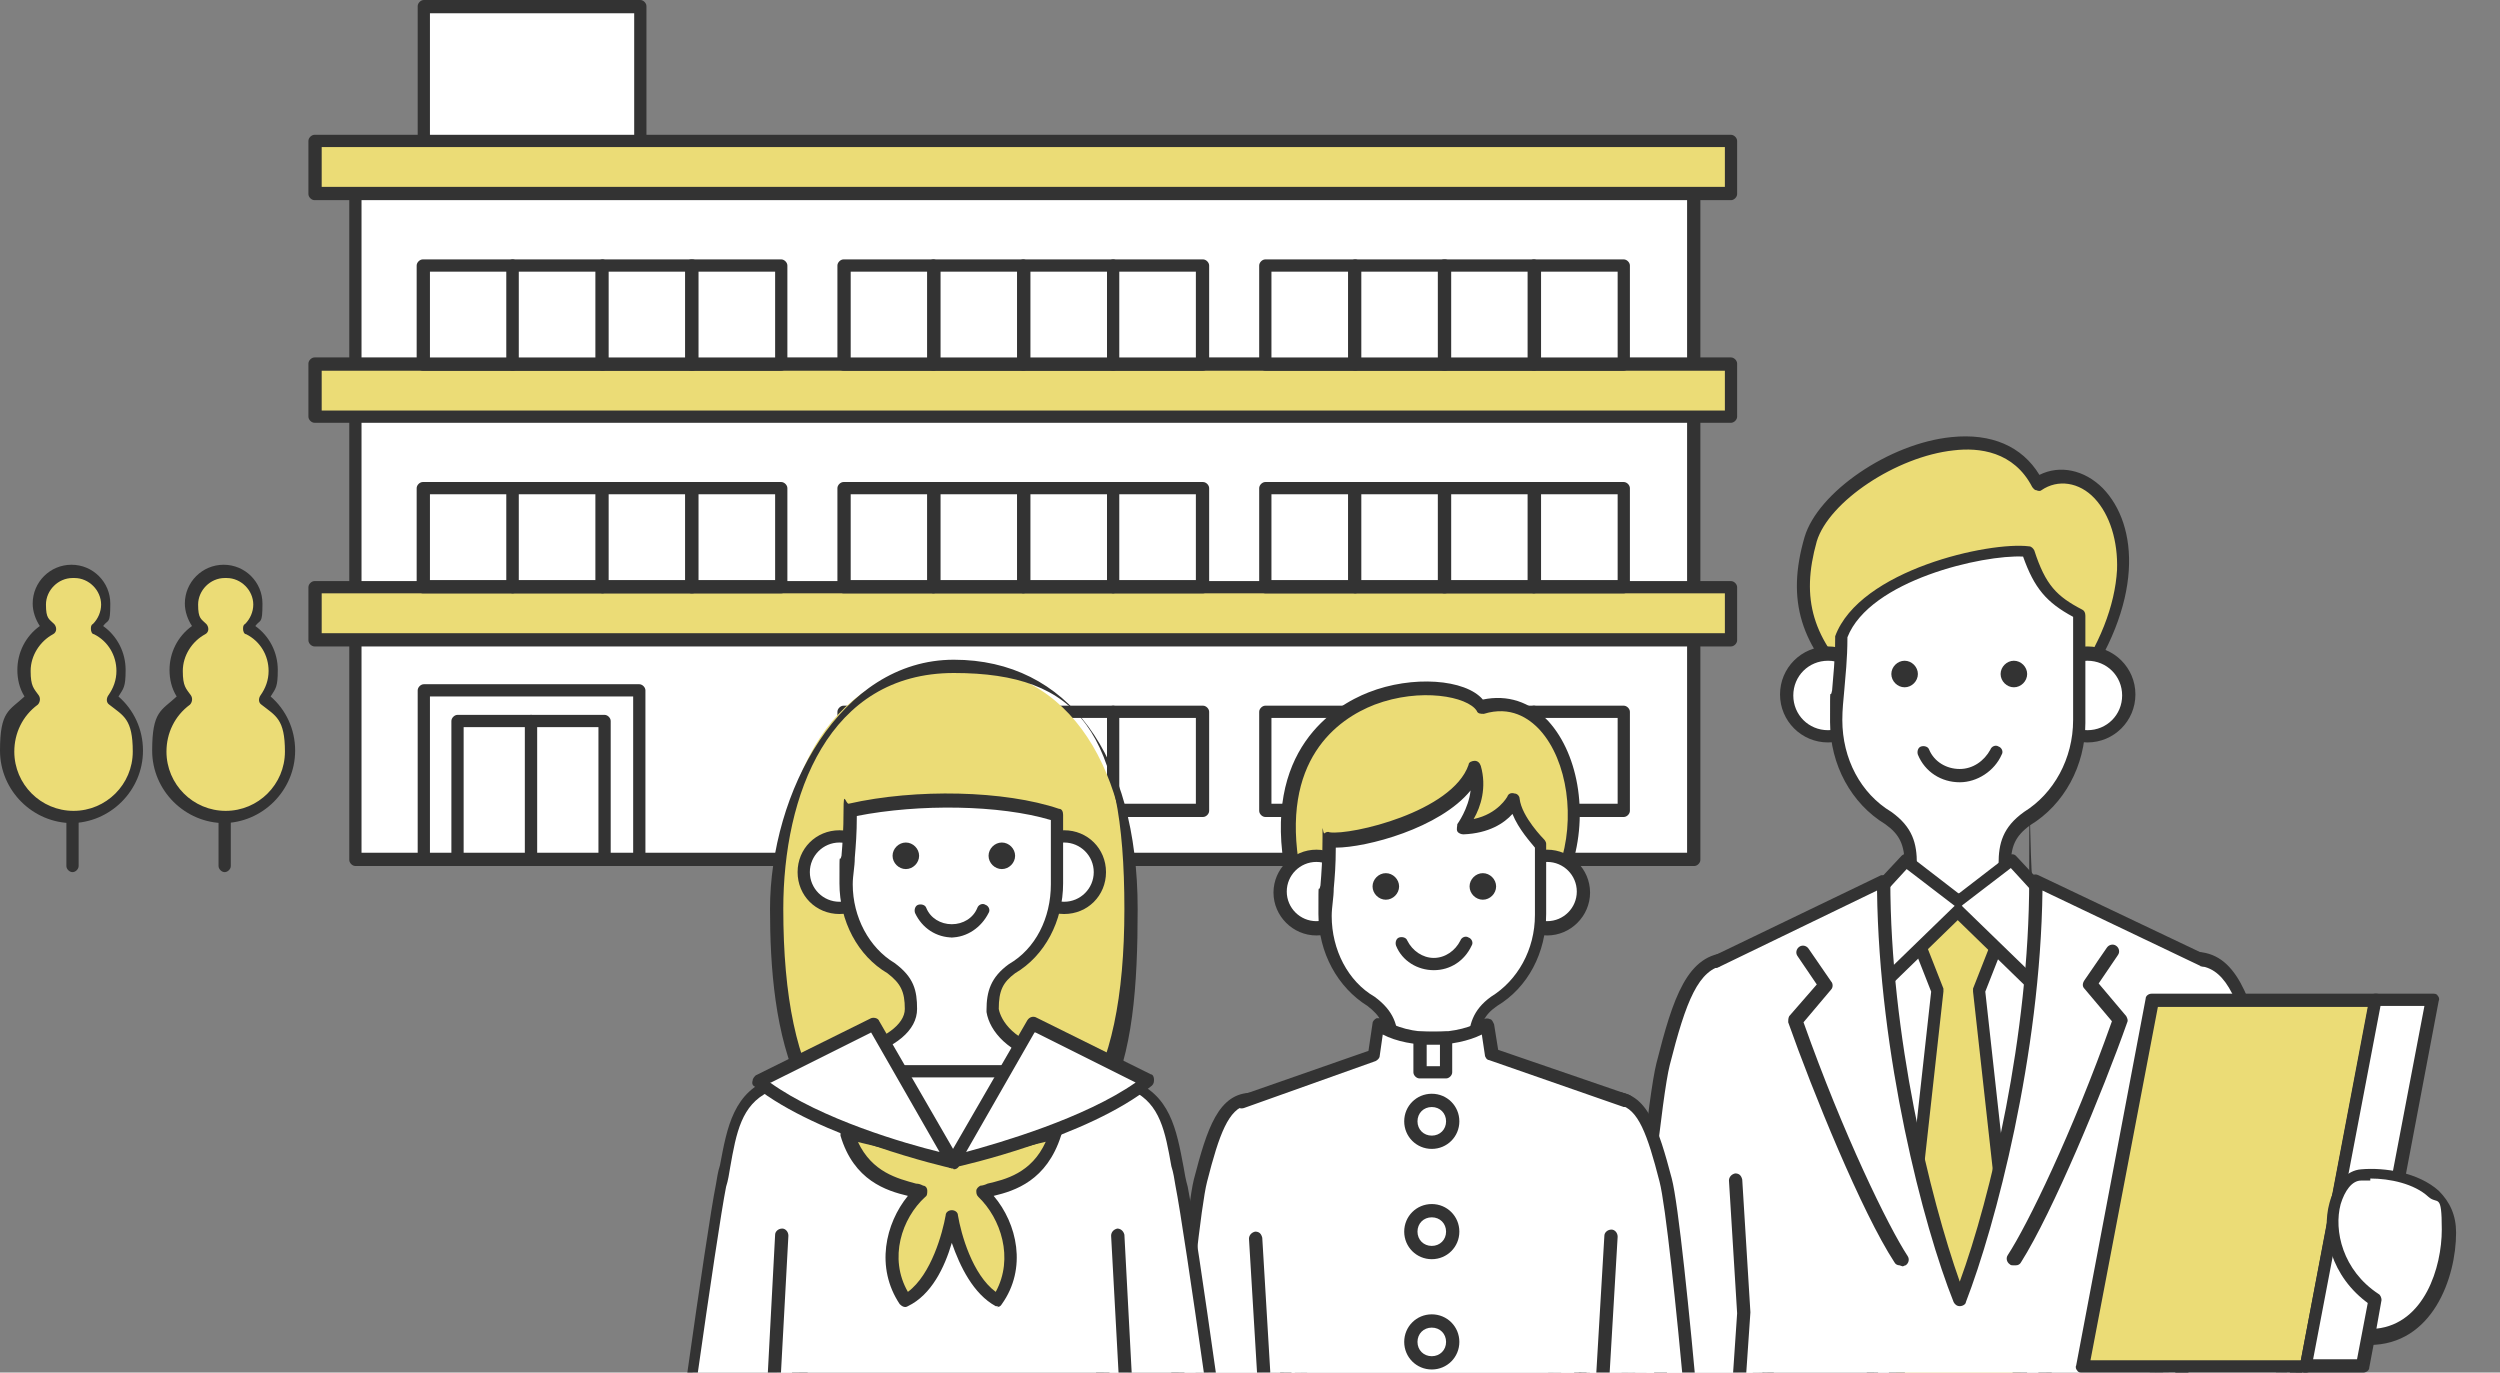<svg xmlns="http://www.w3.org/2000/svg" xmlns:xlink="http://www.w3.org/1999/xlink" id="_&#x30EC;&#x30A4;&#x30E4;&#x30FC;_1" data-name="&#x30EC;&#x30A4;&#x30E4;&#x30FC;_1" viewBox="0 0 244.8 134.4"><rect x="0" y="0" width="244.8" height="134.4" fill="#808080" stroke="none"/><defs><style> .st0 { fill: none; } .st1 { fill: #fff; } .st2 { fill: #ebdc76; } .st3 { fill: #333; } .st4 { clip-path: url(#clippath); } </style><clipPath id="clippath"><rect class="st0" x="58" y="37" width="186.8" height="97.4"></rect></clipPath></defs><g><g><g><rect class="st1" x="41.5" y=".6" width="21.2" height="15.6"></rect><path class="st3" d="M62.7,16.8h-21.2c-.3,0-.6-.3-.6-.6V.6c0-.3.3-.6.6-.6h21.2c.3,0,.6.3.6.6v15.6c0,.3-.3.6-.6.6ZM42.1,15.6h20V1.3h-20v14.3Z"></path></g><g><rect class="st1" x="34.8" y="16.2" width="131.1" height="68"></rect><path class="st3" d="M165.9,84.8H34.8c-.3,0-.6-.3-.6-.6V16.2c0-.3.3-.6.6-.6h131.1c.3,0,.6.3.6.6v68c0,.3-.3.6-.6.6ZM35.4,83.5h129.8V16.8H35.4v66.7Z"></path></g><g><rect class="st2" x="30.8" y="35.6" width="138.7" height="5.2"></rect><path class="st3" d="M169.5,41.4H30.8c-.3,0-.6-.3-.6-.6v-5.2c0-.3.3-.6.6-.6h138.7c.3,0,.6.3.6.6v5.2c0,.3-.3.6-.6.6ZM31.5,40.2h137.4v-3.9H31.5v3.9Z"></path></g><g><rect class="st2" x="30.8" y="13.8" width="138.7" height="5.2"></rect><path class="st3" d="M169.5,19.6H30.8c-.3,0-.6-.3-.6-.6v-5.2c0-.3.3-.6.6-.6h138.7c.3,0,.6.3.6.6v5.2c0,.3-.3.6-.6.6ZM31.5,18.3h137.4v-3.9H31.5v3.9Z"></path></g><g><rect class="st2" x="30.8" y="57.5" width="138.7" height="5.2"></rect><path class="st3" d="M169.5,63.3H30.8c-.3,0-.6-.3-.6-.6v-5.2c0-.3.3-.6.6-.6h138.7c.3,0,.6.3.6.6v5.2c0,.3-.3.6-.6.6ZM31.5,62h137.4v-3.9H31.5v3.9Z"></path></g><g><g><rect class="st1" x="41.4" y="25.9" width="8.8" height="9.7"></rect><path class="st3" d="M50.2,36.3h-8.8c-.3,0-.6-.3-.6-.6v-9.7c0-.3.3-.6.6-.6h8.8c.3,0,.6.3.6.6v9.7c0,.3-.3.6-.6.6ZM42.1,35h7.5v-8.4h-7.5v8.4Z"></path></g><g><rect class="st1" x="50.2" y="25.9" width="8.8" height="9.7"></rect><path class="st3" d="M59,36.3h-8.8c-.3,0-.6-.3-.6-.6v-9.7c0-.3.3-.6.6-.6h8.8c.3,0,.6.3.6.6v9.7c0,.3-.3.6-.6.6ZM50.8,35h7.5v-8.4h-7.5v8.4Z"></path></g><g><rect class="st1" x="59" y="25.9" width="8.8" height="9.7"></rect><path class="st3" d="M67.8,36.3h-8.8c-.3,0-.6-.3-.6-.6v-9.7c0-.3.3-.6.6-.6h8.8c.3,0,.6.3.6.6v9.7c0,.3-.3.6-.6.6ZM59.6,35h7.5v-8.4h-7.5v8.4Z"></path></g><g><rect class="st1" x="67.8" y="25.9" width="8.8" height="9.7"></rect><path class="st3" d="M76.5,36.3h-8.8c-.3,0-.6-.3-.6-.6v-9.7c0-.3.3-.6.6-.6h8.8c.3,0,.6.3.6.6v9.7c0,.3-.3.6-.6.6ZM68.4,35h7.5v-8.4h-7.5v8.4Z"></path></g></g><g><g><rect class="st1" x="82.7" y="25.9" width="8.8" height="9.7"></rect><path class="st3" d="M91.4,36.3h-8.8c-.3,0-.6-.3-.6-.6v-9.7c0-.3.3-.6.6-.6h8.8c.3,0,.6.3.6.6v9.7c0,.3-.3.6-.6.6ZM83.3,35h7.5v-8.4h-7.5v8.4Z"></path></g><g><rect class="st1" x="91.4" y="25.9" width="8.8" height="9.7"></rect><path class="st3" d="M100.2,36.3h-8.8c-.3,0-.6-.3-.6-.6v-9.7c0-.3.3-.6.6-.6h8.8c.3,0,.6.3.6.6v9.7c0,.3-.3.6-.6.6ZM92.1,35h7.5v-8.4h-7.5v8.4Z"></path></g><g><rect class="st1" x="100.2" y="25.9" width="8.8" height="9.7"></rect><path class="st3" d="M109,36.3h-8.8c-.3,0-.6-.3-.6-.6v-9.7c0-.3.3-.6.6-.6h8.8c.3,0,.6.3.6.6v9.7c0,.3-.3.6-.6.6ZM100.9,35h7.5v-8.4h-7.5v8.4Z"></path></g><g><rect class="st1" x="109" y="25.9" width="8.8" height="9.7"></rect><path class="st3" d="M117.8,36.3h-8.8c-.3,0-.6-.3-.6-.6v-9.7c0-.3.3-.6.6-.6h8.8c.3,0,.6.3.6.6v9.7c0,.3-.3.6-.6.6ZM109.6,35h7.5v-8.4h-7.5v8.4Z"></path></g></g><g><g><rect class="st1" x="123.9" y="25.9" width="8.8" height="9.7"></rect><path class="st3" d="M132.7,36.3h-8.8c-.3,0-.6-.3-.6-.6v-9.7c0-.3.3-.6.6-.6h8.8c.3,0,.6.3.6.6v9.7c0,.3-.3.6-.6.6ZM124.5,35h7.5v-8.4h-7.5v8.4Z"></path></g><g><rect class="st1" x="132.7" y="25.9" width="8.8" height="9.7"></rect><path class="st3" d="M141.5,36.3h-8.8c-.3,0-.6-.3-.6-.6v-9.7c0-.3.3-.6.6-.6h8.8c.3,0,.6.3.6.6v9.7c0,.3-.3.6-.6.6ZM133.3,35h7.5v-8.4h-7.5v8.4Z"></path></g><g><rect class="st1" x="141.5" y="25.9" width="8.8" height="9.7"></rect><path class="st3" d="M150.2,36.3h-8.8c-.3,0-.6-.3-.6-.6v-9.7c0-.3.3-.6.6-.6h8.8c.3,0,.6.3.6.6v9.7c0,.3-.3.6-.6.6ZM142.1,35h7.5v-8.4h-7.5v8.4Z"></path></g><g><rect class="st1" x="150.2" y="25.9" width="8.8" height="9.7"></rect><path class="st3" d="M159,36.3h-8.8c-.3,0-.6-.3-.6-.6v-9.7c0-.3.3-.6.6-.6h8.8c.3,0,.6.3.6.6v9.7c0,.3-.3.6-.6.6ZM150.9,35h7.5v-8.4h-7.5v8.4Z"></path></g></g><g><g><rect class="st1" x="41.4" y="47.8" width="8.8" height="9.7"></rect><path class="st3" d="M50.2,58.1h-8.8c-.3,0-.6-.3-.6-.6v-9.7c0-.3.3-.6.6-.6h8.8c.3,0,.6.3.6.6v9.7c0,.3-.3.6-.6.6ZM42.1,56.8h7.5v-8.4h-7.5v8.4Z"></path></g><g><rect class="st1" x="50.2" y="47.8" width="8.8" height="9.7"></rect><path class="st3" d="M59,58.1h-8.8c-.3,0-.6-.3-.6-.6v-9.7c0-.3.3-.6.6-.6h8.8c.3,0,.6.3.6.6v9.7c0,.3-.3.6-.6.6ZM50.8,56.8h7.5v-8.4h-7.5v8.4Z"></path></g><g><rect class="st1" x="59" y="47.8" width="8.8" height="9.7"></rect><path class="st3" d="M67.8,58.1h-8.8c-.3,0-.6-.3-.6-.6v-9.7c0-.3.3-.6.6-.6h8.8c.3,0,.6.3.6.6v9.7c0,.3-.3.6-.6.6ZM59.6,56.8h7.5v-8.4h-7.5v8.4Z"></path></g><g><rect class="st1" x="67.8" y="47.8" width="8.8" height="9.7"></rect><path class="st3" d="M76.5,58.1h-8.8c-.3,0-.6-.3-.6-.6v-9.7c0-.3.3-.6.6-.6h8.8c.3,0,.6.3.6.6v9.7c0,.3-.3.6-.6.6ZM68.4,56.8h7.5v-8.4h-7.5v8.4Z"></path></g></g><g><g><rect class="st1" x="82.7" y="47.8" width="8.8" height="9.7"></rect><path class="st3" d="M91.4,58.1h-8.8c-.3,0-.6-.3-.6-.6v-9.7c0-.3.3-.6.6-.6h8.8c.3,0,.6.3.6.6v9.7c0,.3-.3.6-.6.6ZM83.3,56.8h7.5v-8.4h-7.5v8.4Z"></path></g><g><rect class="st1" x="91.4" y="47.8" width="8.8" height="9.7"></rect><path class="st3" d="M100.2,58.1h-8.8c-.3,0-.6-.3-.6-.6v-9.7c0-.3.3-.6.6-.6h8.8c.3,0,.6.3.6.6v9.7c0,.3-.3.6-.6.6ZM92.1,56.8h7.5v-8.4h-7.5v8.4Z"></path></g><g><rect class="st1" x="100.2" y="47.8" width="8.8" height="9.7"></rect><path class="st3" d="M109,58.1h-8.8c-.3,0-.6-.3-.6-.6v-9.7c0-.3.3-.6.6-.6h8.8c.3,0,.6.3.6.6v9.7c0,.3-.3.6-.6.6ZM100.9,56.8h7.5v-8.4h-7.5v8.4Z"></path></g><g><rect class="st1" x="109" y="47.8" width="8.8" height="9.7"></rect><path class="st3" d="M117.8,58.1h-8.8c-.3,0-.6-.3-.6-.6v-9.7c0-.3.3-.6.6-.6h8.8c.3,0,.6.3.6.6v9.7c0,.3-.3.6-.6.6ZM109.6,56.8h7.5v-8.4h-7.5v8.4Z"></path></g></g><g><g><rect class="st1" x="123.9" y="47.8" width="8.8" height="9.7"></rect><path class="st3" d="M132.7,58.1h-8.8c-.3,0-.6-.3-.6-.6v-9.7c0-.3.3-.6.6-.6h8.8c.3,0,.6.3.6.6v9.7c0,.3-.3.6-.6.6ZM124.5,56.8h7.5v-8.4h-7.5v8.4Z"></path></g><g><rect class="st1" x="132.7" y="47.8" width="8.8" height="9.7"></rect><path class="st3" d="M141.5,58.1h-8.8c-.3,0-.6-.3-.6-.6v-9.7c0-.3.3-.6.6-.6h8.8c.3,0,.6.3.6.6v9.7c0,.3-.3.6-.6.6ZM133.3,56.8h7.5v-8.4h-7.5v8.4Z"></path></g><g><rect class="st1" x="141.5" y="47.8" width="8.8" height="9.7"></rect><path class="st3" d="M150.2,58.1h-8.8c-.3,0-.6-.3-.6-.6v-9.7c0-.3.3-.6.6-.6h8.8c.3,0,.6.3.6.6v9.7c0,.3-.3.6-.6.6ZM142.1,56.8h7.5v-8.4h-7.5v8.4Z"></path></g><g><rect class="st1" x="150.2" y="47.8" width="8.8" height="9.7"></rect><path class="st3" d="M159,58.1h-8.8c-.3,0-.6-.3-.6-.6v-9.7c0-.3.3-.6.6-.6h8.8c.3,0,.6.3.6.6v9.7c0,.3-.3.6-.6.6ZM150.9,56.8h7.5v-8.4h-7.5v8.4Z"></path></g></g><g><rect class="st1" x="41.4" y="67.6" width="21.1" height="16.6"></rect><path class="st3" d="M62.6,84.8h-21.1c-.3,0-.6-.3-.6-.6v-16.6c0-.3.3-.6.6-.6h21.1c.3,0,.6.3.6.6v16.6c0,.3-.3.6-.6.6ZM42.1,83.5h19.9v-15.3h-19.9v15.3Z"></path></g><g><g><rect class="st1" x="44.8" y="70.6" width="7.2" height="13.6"></rect><path class="st3" d="M52,84.8h-7.2c-.3,0-.6-.3-.6-.6v-13.6c0-.3.3-.6.6-.6h7.2c.3,0,.6.3.6.6v13.6c0,.3-.3.6-.6.6ZM45.4,83.5h6v-12.3h-6v12.3Z"></path></g><g><rect class="st1" x="52" y="70.6" width="7.2" height="13.6"></rect><path class="st3" d="M59.2,84.8h-7.2c-.3,0-.6-.3-.6-.6v-13.6c0-.3.3-.6.6-.6h7.2c.3,0,.6.3.6.6v13.6c0,.3-.3.6-.6.6ZM52.6,83.5h6v-12.3h-6v12.3Z"></path></g></g><g><g><rect class="st1" x="82.7" y="69.6" width="8.8" height="9.7"></rect><path class="st3" d="M91.4,80h-8.8c-.3,0-.6-.3-.6-.6v-9.7c0-.3.3-.6.6-.6h8.8c.3,0,.6.3.6.6v9.7c0,.3-.3.6-.6.6ZM83.3,78.7h7.5v-8.4h-7.5v8.4Z"></path></g><g><rect class="st1" x="91.4" y="69.6" width="8.8" height="9.7"></rect><path class="st3" d="M100.2,80h-8.8c-.3,0-.6-.3-.6-.6v-9.7c0-.3.3-.6.6-.6h8.8c.3,0,.6.3.6.6v9.7c0,.3-.3.6-.6.6ZM92.1,78.7h7.5v-8.4h-7.5v8.4Z"></path></g><g><rect class="st1" x="100.2" y="69.6" width="8.8" height="9.7"></rect><path class="st3" d="M109,80h-8.8c-.3,0-.6-.3-.6-.6v-9.7c0-.3.3-.6.6-.6h8.8c.3,0,.6.3.6.6v9.7c0,.3-.3.6-.6.6ZM100.9,78.7h7.5v-8.4h-7.5v8.4Z"></path></g><g><rect class="st1" x="109" y="69.6" width="8.8" height="9.7"></rect><path class="st3" d="M117.8,80h-8.8c-.3,0-.6-.3-.6-.6v-9.7c0-.3.3-.6.6-.6h8.8c.3,0,.6.3.6.6v9.7c0,.3-.3.6-.6.6ZM109.6,78.7h7.5v-8.4h-7.5v8.4Z"></path></g></g><g><g><rect class="st1" x="123.9" y="69.6" width="8.8" height="9.7"></rect><path class="st3" d="M132.7,80h-8.8c-.3,0-.6-.3-.6-.6v-9.7c0-.3.3-.6.6-.6h8.8c.3,0,.6.3.6.6v9.7c0,.3-.3.6-.6.6ZM124.5,78.7h7.5v-8.4h-7.5v8.4Z"></path></g><g><rect class="st1" x="132.7" y="69.6" width="8.8" height="9.7"></rect><path class="st3" d="M141.5,80h-8.8c-.3,0-.6-.3-.6-.6v-9.7c0-.3.3-.6.6-.6h8.8c.3,0,.6.3.6.6v9.7c0,.3-.3.6-.6.6ZM133.3,78.7h7.5v-8.4h-7.5v8.4Z"></path></g><g><rect class="st1" x="141.5" y="69.6" width="8.8" height="9.7"></rect><path class="st3" d="M150.2,80h-8.8c-.3,0-.6-.3-.6-.6v-9.7c0-.3.3-.6.6-.6h8.8c.3,0,.6.3.6.6v9.7c0,.3-.3.6-.6.6ZM142.1,78.7h7.5v-8.4h-7.5v8.4Z"></path></g><g><rect class="st1" x="150.2" y="69.6" width="8.8" height="9.7"></rect><path class="st3" d="M159,80h-8.8c-.3,0-.6-.3-.6-.6v-9.7c0-.3.3-.6.6-.6h8.8c.3,0,.6.3.6.6v9.7c0,.3-.3.6-.6.6ZM150.9,78.7h7.5v-8.4h-7.5v8.4Z"></path></g></g></g><g><g><path class="st2" d="M25.9,68.4c.6-.8.9-1.7.9-2.8,0-1.8-1-3.4-2.5-4.2.6-.6,1-1.4,1-2.3,0-1.8-1.4-3.2-3.2-3.2s-3.2,1.4-3.2,3.2.4,1.7,1,2.3c-1.5.8-2.5,2.4-2.5,4.2s.3,2,.9,2.8c-1.6,1.2-2.6,3-2.6,5.2,0,3.6,2.9,6.4,6.4,6.4s6.4-2.9,6.4-6.4-1-4-2.6-5.2Z"></path><path class="st3" d="M22,80.6c-3.9,0-7.1-3.2-7.1-7.1s.9-3.9,2.4-5.3c-.5-.8-.7-1.7-.7-2.6,0-1.7.8-3.3,2.2-4.3-.4-.6-.7-1.4-.7-2.2,0-2.1,1.7-3.8,3.8-3.8s3.8,1.7,3.8,3.8-.2,1.5-.7,2.2c1.4,1,2.2,2.6,2.2,4.3s-.2,1.8-.7,2.6c1.5,1.3,2.4,3.2,2.4,5.3,0,3.9-3.2,7.1-7.1,7.1ZM22,56.6c-1.4,0-2.6,1.2-2.6,2.6s.3,1.4.8,1.9c.1.1.2.3.2.5,0,.2-.1.4-.3.5-1.3.7-2.2,2.1-2.2,3.6s.3,1.7.8,2.4c.2.3.1.7-.1.9-1.5,1.1-2.3,2.8-2.3,4.6,0,3.2,2.6,5.8,5.8,5.8s5.8-2.6,5.8-5.8-.9-3.5-2.3-4.6c-.3-.2-.3-.6-.1-.9.5-.7.8-1.5.8-2.4,0-1.5-.8-2.9-2.2-3.6-.2,0-.3-.3-.3-.5,0-.2,0-.4.2-.5.5-.5.8-1.2.8-1.9,0-1.4-1.2-2.6-2.6-2.6Z"></path></g><path class="st3" d="M22,85.4c-.3,0-.6-.3-.6-.6v-4.7c0-.3.3-.6.6-.6s.6.3.6.6v4.7c0,.3-.3.6-.6.6Z"></path></g><g><g><path class="st2" d="M10.9,68.4c.6-.8.9-1.7.9-2.8,0-1.8-1-3.4-2.5-4.2.6-.6,1-1.4,1-2.3,0-1.8-1.4-3.2-3.2-3.2s-3.2,1.4-3.2,3.2.4,1.7,1,2.3c-1.5.8-2.5,2.4-2.5,4.2s.3,2,.9,2.8c-1.6,1.2-2.6,3-2.6,5.2,0,3.6,2.9,6.4,6.4,6.4s6.4-2.9,6.4-6.4-1-4-2.6-5.2Z"></path><path class="st3" d="M7.1,80.6c-3.9,0-7.1-3.2-7.1-7.1s.9-3.9,2.4-5.3c-.5-.8-.7-1.7-.7-2.6,0-1.7.8-3.3,2.2-4.3-.4-.6-.7-1.4-.7-2.2,0-2.1,1.7-3.8,3.8-3.8s3.8,1.7,3.8,3.8-.2,1.5-.7,2.2c1.4,1,2.2,2.6,2.2,4.3s-.2,1.8-.7,2.6c1.5,1.3,2.4,3.2,2.4,5.3,0,3.9-3.2,7.1-7.1,7.1ZM7.1,56.6c-1.4,0-2.6,1.2-2.6,2.6s.3,1.4.8,1.9c.1.1.2.3.2.5,0,.2-.1.4-.3.5-1.3.7-2.2,2.1-2.2,3.6s.3,1.7.8,2.4c.2.3.1.7-.1.9-1.5,1.1-2.3,2.8-2.3,4.6,0,3.2,2.6,5.8,5.8,5.8s5.8-2.6,5.8-5.8-.9-3.5-2.3-4.6c-.3-.2-.3-.6-.1-.9.5-.7.8-1.5.8-2.4,0-1.5-.8-2.9-2.2-3.6-.2,0-.3-.3-.3-.5,0-.2,0-.4.2-.5.5-.5.8-1.2.8-1.9,0-1.4-1.2-2.6-2.6-2.6Z"></path></g><path class="st3" d="M7.1,85.4c-.3,0-.6-.3-.6-.6v-4.7c0-.3.3-.6.6-.6s.6.3.6.6v4.7c0,.3-.3.6-.6.6Z"></path></g></g><g class="st4"><g><g><g><g><path class="st1" d="M216.6,159.7l.4,4c-1.4,2.5-1.7,4.2-1.7,6.3s.1,5.4.1,6.7,1.7,1.7,2.5-.4c.8-2.1.7-3.3.7-3.3l.2,3.5s-.9,3.6-2.1,5,0,3.3,2.1,2.4,4.2-3.1,4.2-3.1l1.9-6-2.7-11.6-.3-4.3-5.4,1Z"></path><path class="st3" d="M217.9,184.7c-.8,0-1.3-.3-1.7-.8-.6-.8-.6-2,.1-2.9.6-.7,1.1-2.2,1.5-3.4-.6.7-1.3.8-1.8.7-.8-.1-1.3-.8-1.3-1.6s0-1.5,0-2.5c0-1.4,0-3,0-4.1,0-2.1.3-3.9,1.7-6.4l-.4-3.8c0-.3.2-.6.5-.7l5.4-1c.2,0,.4,0,.5.1.1.1.2.3.2.5l.3,4.3,2.7,11.5c0,.1,0,.2,0,.3l-1.9,6c0,0,0,.2-.2.3,0,0-2.2,2.2-4.4,3.2-.5.2-.9.3-1.3.3ZM219.3,172.9l.2,3.4c0,0,0,.1,0,.2,0,.2-1,3.8-2.2,5.2-.4.5-.4,1-.1,1.3.3.3.8.4,1.5,0,1.7-.8,3.4-2.4,3.9-2.9l1.8-5.7-2.6-11.4s0,0,0-.1l-.2-3.6-4.1.7.4,3.4c0,.1,0,.3,0,.4-1.3,2.4-1.6,3.9-1.6,6s0,2.7,0,4.1c0,1.1,0,2,0,2.6s0,.4.2.4c.3,0,.7-.3,1-1.1.7-1.7.7-2.8.7-3h0c0-.4.2-.7.6-.7.3,0,.6.2.7.6,0,0,0,0,0,0Z"></path></g><g><path class="st1" d="M215.4,106c3.1,0,4.3,3.5,5.7,9.1,1.4,5.6,5,49.4,5,49.4-3.1,2.7-8.3,2.7-12.1,1.7l-2.4-30.5,3.8-29.6Z"></path><path class="st3" d="M218.7,167.4c-1.7,0-3.4-.2-4.9-.6-.3,0-.5-.3-.5-.6l-2.4-30.5s0,0,0-.1l3.8-29.6c0-.3.3-.6.6-.6,3.6,0,4.9,4,6.3,9.6,1.4,5.6,4.9,47.7,5,49.5,0,.2,0,.4-.2.5-2.1,1.8-5,2.5-7.9,2.5ZM214.6,165.6c3.4.8,8,.8,10.9-1.5-.3-4-3.6-43.7-5-48.9-1.4-5.5-2.4-8.2-4.6-8.6l-3.7,29,2.3,30Z"></path></g><g><path class="st1" d="M167.2,159.7l-.4,4c1.4,2.5,1.7,4.2,1.7,6.3s-.1,5.4-.1,6.7-1.7,1.7-2.5-.4c-.8-2.1-.7-3.3-.7-3.3l-.2,3.5s.9,3.6,2.1,5,0,3.3-2.1,2.4c-2.1-1-4.2-3.1-4.2-3.1l-1.9-6,2.7-11.6.3-4.3,5.4,1Z"></path><path class="st3" d="M165.9,184.7c-.4,0-.8,0-1.3-.3-2.2-1-4.3-3.1-4.4-3.2,0,0-.1-.2-.2-.3l-1.9-6c0-.1,0-.2,0-.3l2.7-11.5.3-4.3c0-.2,0-.3.2-.5.1-.1.3-.2.5-.1l5.4,1c.3,0,.6.4.5.7l-.4,3.8c1.4,2.5,1.7,4.3,1.7,6.4s0,2.8,0,4.1c0,1.1,0,2,0,2.5,0,.8-.5,1.5-1.3,1.6-.5,0-1.2,0-1.8-.7.4,1.2,1,2.7,1.5,3.4.7.9.8,2.1.1,2.9-.3.4-.9.8-1.7.8ZM161.3,180.3c.4.4,2.2,2.1,3.9,2.9.6.3,1.2.3,1.5,0,.2-.3.3-.8-.1-1.3-1.2-1.5-2.1-5.1-2.2-5.2,0,0,0-.1,0-.2l.2-3.4c0,0,0,0,0,0,0-.3.3-.6.7-.6.3,0,.6.3.6.7h0c0,.3,0,1.4.7,3.1.3.8.8,1.1,1,1.1.2,0,.2-.2.2-.4,0-.6,0-1.5,0-2.6,0-1.4,0-2.9,0-4.1,0-2-.3-3.5-1.6-6,0-.1,0-.2,0-.4l.4-3.4-4.1-.7-.2,3.6s0,0,0,.1l-2.6,11.4,1.8,5.7Z"></path></g><g><path class="st1" d="M168.6,106c-3.1,0-4.3,3.5-5.7,9.1-1.4,5.6-5,49.4-5,49.4,3.1,2.7,8.3,2.7,12.1,1.7l2.4-30.5-3.8-29.6Z"></path><path class="st3" d="M165.3,167.4c-2.8,0-5.8-.6-7.9-2.5-.2-.1-.2-.3-.2-.5.1-1.8,3.6-43.9,5-49.5,1.4-5.6,2.7-9.5,6.3-9.6.3,0,.6.2.6.6l3.8,29.6s0,0,0,.1l-2.4,30.5c0,.3-.2.5-.5.6-1.4.4-3.1.6-4.9.6ZM158.6,164.2c2.9,2.3,7.5,2.3,10.9,1.5l2.3-30-3.7-29c-2.1.4-3.2,3.1-4.6,8.6-1.3,5.3-4.6,44.9-5,48.9Z"></path></g><g><path class="st1" d="M206.6,255.9c.1,2,.1,4.8,3.1,7.4,3,2.6,7.6,3.2,7,7.4-.4,2.6-11.7,2.8-14.4,1.5-2.7-1.3-1.9-3.6-5.4-5.6-2.1-.8-1.4-4.7.1-9.5l-.2-6.9,7.6-.5.2,6.5,2-.3Z"></path><path class="st3" d="M208.2,273.6c-2.6,0-5.1-.3-6.2-.9-1.5-.7-2-1.7-2.6-2.7-.6-1-1.1-2-2.8-2.9-2.8-1.1-1.6-6-.2-10.1l-.2-6.7c0-.3.3-.6.6-.7l7.6-.5c.2,0,.3,0,.5.2.1.1.2.3.2.4l.2,5.8,1.3-.2c.2,0,.4,0,.5.1s.2.3.2.5v.4c.1,1.9.3,4.4,2.9,6.6.9.8,1.9,1.4,2.9,1.9,2.3,1.3,4.7,2.7,4.2,6,0,.6-.5,1.2-1.3,1.6-1.6.8-4.8,1.2-7.7,1.2ZM197.4,250.8l.2,6.2c0,0,0,.1,0,.2-1.2,3.6-2.2,8-.5,8.7,0,0,0,0,0,0,2,1.1,2.7,2.4,3.3,3.4.5.9.9,1.6,2,2.2,2,1,10,1.1,12.8-.3.4-.2.7-.4.7-.6.3-2.3-1.2-3.3-3.6-4.7-1.1-.6-2.2-1.2-3.1-2.1-2.8-2.5-3.1-5.1-3.2-7.2l-1.3.2c-.2,0-.4,0-.5-.1-.1-.1-.2-.3-.2-.5l-.2-5.8-6.3.4Z"></path></g><g><path class="st1" d="M178.1,255.9c-.1,2-.1,4.8-3.1,7.4-3,2.6-7.6,3.2-7,7.4.4,2.6,11.7,2.8,14.4,1.5,2.7-1.3,1.9-3.6,5.4-5.6,2.1-.8,1.4-4.7-.1-9.5l.2-6.9-7.6-.5-.2,6.5-2-.3Z"></path><path class="st3" d="M176.5,273.6c-3,0-6.1-.4-7.7-1.2-.8-.4-1.3-1-1.3-1.6-.5-3.3,1.9-4.7,4.2-6,1-.6,2.1-1.2,2.9-1.9,2.6-2.3,2.7-4.7,2.8-6.6v-.4c0-.2.1-.3.3-.5.1-.1.3-.2.5-.1l1.3.2.2-5.8c0-.2,0-.3.2-.4.1-.1.3-.2.5-.2l7.6.5c.3,0,.6.3.6.7l-.2,6.7c1.4,4.2,2.5,9-.2,10.1-1.6,1-2.2,2-2.8,2.9-.6,1-1.1,1.9-2.6,2.7-1.2.6-3.6.9-6.2.9ZM178.6,256.6c-.1,2-.4,4.7-3.2,7.2-1,.9-2.1,1.5-3.1,2.1-2.5,1.4-4,2.4-3.6,4.7,0,.2.3.4.7.6,2.8,1.5,10.8,1.3,12.8.4,1.1-.5,1.5-1.3,2-2.2.6-1.1,1.3-2.3,3.3-3.4,0,0,0,0,0,0,1.7-.7.7-5.1-.5-8.7,0,0,0-.1,0-.2l.2-6.2-6.3-.4-.2,5.8c0,.2,0,.4-.2.5-.1.1-.3.2-.5.1l-1.3-.2Z"></path></g><g><path class="st1" d="M191.8,145.6l-21.1,4.2.5,28.9s3.3,74.8,3.5,79.8l4.8,3.6,9.9-3.3s2.1-70.6,2.4-83.2c.3,12.5,2.4,83.2,2.4,83.2l9.9,3.3,4.8-3.6c.2-5,3.5-79.8,3.5-79.8l.5-28.9-21.1-4.2Z"></path><path class="st3" d="M204,262.8c0,0-.1,0-.2,0l-9.9-3.3c-.3,0-.4-.3-.4-.6,0-.5-1.1-35-1.8-59.9-.7,24.9-1.8,59.4-1.8,59.9,0,.3-.2.5-.4.6l-9.9,3.3c-.2,0-.4,0-.6,0l-4.8-3.6c-.2-.1-.2-.3-.3-.5-.2-5-3.5-79.1-3.5-79.8l-.5-28.9c0-.3.2-.6.5-.6l21.1-4.2c0,0,.2,0,.2,0l21.1,4.2c.3,0,.5.3.5.6l-.5,28.9c0,.8-3.3,74.9-3.5,79.8,0,.2-.1.4-.3.5l-4.8,3.6c-.1,0-.2.1-.4.1ZM194.8,258.4l9.1,3.1,4.3-3.2c.3-7,3.5-78.8,3.5-79.5l.5-28.4-20.5-4-20.5,4,.5,28.4c0,.7,3.2,72.5,3.5,79.5l4.3,3.2,9.1-3.1c.2-6,2.1-70.9,2.4-82.7,0-.3.3-.6.6-.6h0c.3,0,.6.3.6.6.3,11.9,2.2,76.7,2.4,82.7Z"></path></g><g><path class="st1" d="M169.3,93.8c-3.6,0-4.9,4-6.5,10.4-1.6,6.4-5.7,56.4-5.7,56.4,3.5,3.1,9.5,3.1,13.8,1.9l2.7-35-4.3-33.7Z"></path><path class="st3" d="M165.6,163.9c-3.2,0-6.5-.7-8.9-2.8-.2-.1-.2-.3-.2-.5.2-2,4.1-50.2,5.7-56.5,1.6-6.3,3-10.8,7.1-10.8.3,0,.6.2.6.6l4.3,33.7s0,0,0,.1l-2.7,35c0,.3-.2.5-.5.6-1.6.4-3.5.7-5.5.7ZM157.8,160.4c3.3,2.7,8.7,2.6,12.6,1.7l2.7-34.5-4.2-33.1c-2.6.4-3.8,3.5-5.4,9.8-1.5,6-5.3,51.7-5.6,56Z"></path></g><g><path class="st1" d="M214.9,93.8c3.6,0,4.9,4,6.5,10.4,1.6,6.4,5.7,56.4,5.7,56.4-3.5,3.1-9.5,3.1-13.8,1.9l-2.7-35,4.3-33.7Z"></path><path class="st3" d="M218.7,163.9c-2,0-3.9-.3-5.5-.7-.3,0-.5-.3-.5-.6l-2.7-35s0,0,0-.1l4.3-33.7c0-.3.3-.6.6-.6,4.1,0,5.5,4.5,7.1,10.8,1.6,6.4,5.5,54.5,5.7,56.5,0,.2,0,.4-.2.5-2.3,2-5.7,2.8-8.9,2.8ZM213.9,162.1c3.9.9,9.2.9,12.6-1.7-.4-4.3-4.1-50-5.6-56-1.6-6.3-2.8-9.4-5.4-9.8l-4.2,33.1,2.7,34.5Z"></path></g><g><g><path class="st2" d="M181.8,67.7c-4.8-4.4-6.4-8.6-4.6-14.9,1.8-6.4,17.6-14.4,22.3-5.4,5.3-3.6,13.8,6,3.6,20.3h-21.3Z"></path><path class="st3" d="M203.1,68.3h-21.3c-.2,0-.3,0-.4-.2-5.1-4.8-6.5-9.3-4.7-15.5,1.3-4.4,8.3-9.2,14.4-9.8,3.9-.4,6.9.9,8.6,3.7,2-1,4.4-.5,6.2,1.3,3.5,3.6,4.1,11.2-2.4,20.2-.1.2-.3.3-.5.3ZM182.1,67.1h20.7c2.8-3.9,4.3-7.8,4.5-11.3.1-2.8-.7-5.4-2.2-7-1.5-1.6-3.6-1.9-5.2-.8-.1.1-.3.1-.5,0-.2,0-.3-.2-.4-.3-1.8-3.5-5.2-3.9-7.7-3.6-5.6.6-12.2,5-13.4,8.9-1.6,5.7-.4,9.6,4.2,14.1Z"></path></g><g><circle class="st1" cx="179" cy="68.1" r="4" transform="translate(-12.4 73.7) rotate(-22.5)"></circle><path class="st3" d="M179,72.7c-2.6,0-4.7-2.1-4.7-4.7s2.1-4.7,4.7-4.7,4.7,2.1,4.7,4.7-2.1,4.7-4.7,4.7ZM179,64.7c-1.9,0-3.4,1.5-3.4,3.4s1.5,3.4,3.4,3.4,3.4-1.5,3.4-3.4-1.5-3.4-3.4-3.4Z"></path></g><g><circle class="st1" cx="204.4" cy="68.1" r="4"></circle><path class="st3" d="M204.4,72.7c-2.6,0-4.7-2.1-4.7-4.7s2.1-4.7,4.7-4.7,4.7,2.1,4.7,4.7-2.1,4.7-4.7,4.7ZM204.4,64.7c-1.9,0-3.4,1.5-3.4,3.4s1.5,3.4,3.4,3.4,3.4-1.5,3.4-3.4-1.5-3.4-3.4-3.4Z"></path></g><g><path class="st1" d="M196.4,84.8s0,0,0-.1c0-2.1.5-3.3,2.2-4.6,3.2-1.9,5.1-5.6,5.1-9.5v-10.5c-2.7-1.4-3.9-2.6-5-6.1-3.6-.5-16,2.1-18.3,8.3,0,4-.5,5.9-.5,8.2,0,4,1.9,7.6,5.1,9.5,1.7,1.3,2.2,2.5,2.2,4.6s0,0,0,0c0,2.1-2.4,2.8-3.7,3.7v58.6h16.9v-58.2c-1.7-.8-3.7-2.1-3.9-4Z"></path><path class="st3" d="M200.3,147.6h-16.9c-.3,0-.6-.3-.6-.6v-58.6c0-.2.1-.4.3-.5.3-.2.7-.5,1.1-.7,1.4-.8,2.3-1.4,2.3-2.5s0,0,0,0c0-2-.5-3-1.9-4-3.3-2-5.4-5.8-5.4-10s0-2,.2-3.1c.1-1.4.3-2.9.3-5.1s0-.2,0-.2c2.4-6.5,15.1-9.3,19-8.8.2,0,.4.2.5.4,1.1,3.4,2.2,4.5,4.7,5.8.2.1.3.3.3.6v10.5c0,4.2-2.1,8-5.4,10-1.5,1.1-1.9,2.1-1.9,4,0,0,0,0,0,0,.3,1.7,2.4,2.9,3.6,3.5.2.1.4.3.4.6v58.2c0,.3-.3.6-.6.6ZM184,146.3h15.6v-57.2c-1.7-.8-3.6-2.2-3.9-4.3,0,0,0,0,0,0,0,0,0-.1,0-.2,0-2,.4-3.6,2.5-5.1,0,0,0,0,0,0,2.9-1.8,4.8-5.2,4.8-9v-10.1c-2.6-1.4-3.8-2.8-4.9-5.9-3.9-.2-15,2.3-17.2,7.9,0,2.2-.2,3.8-.3,5.1-.1,1.1-.2,2-.2,3,0,3.8,1.8,7.2,4.8,9,0,0,0,0,0,0,2.1,1.5,2.5,3.1,2.5,5.1s0,0,0,0c0,2-1.7,2.9-3,3.6-.3.1-.5.3-.8.4v57.6Z"></path></g><path class="st3" d="M187.8,66c0,.7-.6,1.3-1.3,1.3s-1.3-.6-1.3-1.3.6-1.3,1.3-1.3,1.3.6,1.3,1.3Z"></path><path class="st3" d="M198.5,66c0,.7-.6,1.3-1.3,1.3s-1.3-.6-1.3-1.3.6-1.3,1.3-1.3,1.3.6,1.3,1.3Z"></path><path class="st3" d="M191.9,76.6c-1.8,0-3.4-1-4.1-2.7-.1-.3,0-.7.3-.8.3-.1.7,0,.8.3.5,1.2,1.7,1.9,3,1.9s2.4-.8,3-1.9c.1-.3.5-.5.8-.3.3.1.5.5.3.8-.7,1.6-2.4,2.7-4.1,2.7Z"></path></g><g><polygon class="st2" points="193.7 97 196 91.3 196 88.1 192.1 88.1 191.4 88.1 187.5 88.1 187.5 91.3 189.8 97 185.6 134.3 191.7 141.7 197.9 134.3 193.7 97"></polygon><path class="st3" d="M191.7,142.3c-.2,0-.4,0-.5-.2l-6.1-7.4c-.1-.1-.2-.3-.1-.5l4.1-37.1-2.2-5.6c0,0,0-.2,0-.2v-3.2c0-.3.3-.6.6-.6h8.5c.3,0,.6.3.6.6v3.2c0,0,0,.2,0,.2l-2.2,5.6,4.1,37.1c0,.2,0,.3-.1.5l-6.1,7.4c-.1.1-.3.2-.5.2ZM186.3,134.1l5.5,6.6,5.5-6.6-4.1-37c0-.1,0-.2,0-.3l2.2-5.6v-2.4h-7.3v2.4l2.2,5.6c0,0,0,.2,0,.3l-4.1,37Z"></path></g><g><polygon class="st1" points="197 84.2 191.8 88.1 186.6 84.2 183.8 87.1 184 96.8 191.8 89.2 199.6 96.8 199.8 87.1 197 84.2"></polygon><path class="st3" d="M184,97.4c0,0-.2,0-.2,0-.2,0-.4-.3-.4-.6l-.2-9.6c0-.2,0-.3.2-.4l2.8-3c.2-.2.6-.3.8,0l4.8,3.7,4.8-3.7c.3-.2.6-.2.8,0l2.8,3c.1.1.2.3.2.4l-.2,9.6c0,.3-.2.5-.4.6-.2,0-.5,0-.7-.1l-7.4-7.2-7.4,7.2c-.1.1-.3.2-.4.2ZM184.4,87.4l.2,7.9,6.8-6.6s0,0,0,0c0,0,0,0,0,0l-4.7-3.6-2.2,2.4ZM192.1,88.7s0,0,0,0l6.8,6.6.2-7.9-2.2-2.4-4.7,3.6s0,0,0,0Z"></path></g><path class="st1" d="M213.2,128.7l2.4-33.3-.2-1.6-16-7.7c0,16.1-4.3,33.1-7.5,41.1-3.2-8-7.5-25-7.5-41.1l-16,7.7,2.2,34.9-3,44.2c4.8,2.7,13.4,4.3,21.1,4.3l3.2-22.9,3.2,22.9c7.8,0,16.4-1.6,21.1-4.3l-3-44.2Z"></path><path class="st3" d="M191.9,127.9c-.3,0-.5-.2-.6-.4-3-7.5-7.3-24.2-7.5-40.3l-15.5,7.5c-.3.2-.7,0-.8-.3-.2-.3,0-.7.3-.8l16.4-7.9c.2,0,.4,0,.6,0,.2.1.3.3.3.5,0,15.2,3.9,31.1,6.8,39.3,3-8.2,6.8-24.1,6.8-39.3s.1-.4.3-.5c.2-.1.4-.1.6,0l16.4,7.8c.3.2.4.5.3.8-.2.3-.5.4-.8.3l-15.5-7.4c-.2,16.1-4.6,32.8-7.5,40.3,0,.2-.3.4-.6.4Z"></path><path class="st3" d="M195.1,177.8c-.3,0-.6-.2-.6-.5l-2.5-18.4-2.5,18.4c0,.3-.3.5-.6.5-8.1,0-16.8-1.8-21.5-4.4-.2-.1-.3-.4-.3-.6l3-44.2-.8-13c0-.3.2-.6.6-.7.4,0,.6.2.7.6l.8,13s0,0,0,0l-3,43.8c4.5,2.4,12.4,3.9,19.9,4l3.1-22.4c0-.3.3-.5.6-.5s.6.2.6.5l3.1,22.4c7.6,0,15.5-1.7,19.9-4l-3-43.8s0,0,0,0l.8-13c0-.3.3-.6.7-.6.3,0,.6.3.6.7l-.8,13,3,44.2c0,.2-.1.5-.3.6-4.7,2.6-13.3,4.4-21.5,4.4Z"></path></g><path class="st3" d="M186,123.9c-.2,0-.4-.1-.5-.3-3.2-4.9-8-16.7-10.4-23.5,0-.2,0-.4.1-.6l2.7-3.1-1.9-2.8c-.2-.3-.1-.7.2-.9.3-.2.7-.1.9.2l2.2,3.2c.2.2.2.6,0,.8l-2.7,3.2c3.9,11,8.3,20,10.2,22.9.2.3.1.7-.2.9-.1,0-.2.1-.3.1Z"></path><path class="st3" d="M197.1,123.9c-.1,0-.2,0-.3-.1-.3-.2-.4-.6-.2-.9,1.9-2.9,6.3-11.9,10.2-22.9l-2.7-3.2c-.2-.2-.2-.5,0-.8l2.2-3.2c.2-.3.6-.4.9-.2.3.2.4.6.2.9l-1.9,2.8,2.7,3.2c.1.2.2.4.1.6-2.4,6.8-7.3,18.6-10.4,23.5-.1.2-.3.3-.5.3Z"></path></g><g><polygon class="st2" points="210.7 97.9 203.9 133.8 225.8 133.8 232.6 97.9 210.7 97.9"></polygon><path class="st3" d="M203.9,134.4c-.2,0-.4,0-.5-.2-.1-.1-.2-.3-.1-.5l6.8-35.9c0-.3.3-.5.6-.5h21.9s0,0,0,0c.2,0,.4,0,.5.2.1.1.2.3.1.5l-6.8,35.9c0,.3-.3.5-.6.5h-21.9s0,0,0,0ZM211.3,98.6l-6.6,34.6h20.6s6.6-34.6,6.6-34.6h-20.6Z"></path></g><g><polygon class="st1" points="238.2 97.9 232.6 97.9 225.8 133.8 231.4 133.8 238.2 97.9"></polygon><path class="st3" d="M225.8,134.4c-.2,0-.4,0-.5-.2-.1-.1-.2-.3-.1-.5l6.8-35.9c0-.3.3-.5.6-.5h5.6s0,0,0,0c.2,0,.4,0,.5.2.1.1.2.3.1.5l-6.8,35.9c0,.3-.3.5-.6.5h-5.6s0,0,0,0ZM233.1,98.5l-6.6,34.6h4.3s6.6-34.6,6.6-34.6h-4.3Z"></path></g><g><path class="st1" d="M239.8,120.6c0-5.1-5.8-5.8-8.6-5.6-3.3.3-4.6,8.3,1.4,12.3l-.7,3.6c5.8,0,7.8-6.3,7.8-10.4Z"></path><path class="st3" d="M232,131.6c-.2,0-.4,0-.5-.2-.1-.1-.2-.3-.1-.5l.6-3.2c-3.8-2.7-4.7-7-3.9-9.9.5-1.9,1.7-3.2,3.1-3.3,2.3-.2,5.6.3,7.6,2.1,1.1,1.1,1.7,2.4,1.7,4.1,0,4.4-2.3,11-8.5,11ZM232.1,115.6c-.3,0-.6,0-.9,0-.9,0-1.6,1-2,2.3-.7,2.6.2,6.5,3.7,8.8.2.1.3.4.3.6l-.5,2.8c4.7-.5,6.4-6,6.4-9.7s-.4-2.4-1.3-3.2c-1.4-1.3-3.8-1.8-5.7-1.8Z"></path></g></g><g><g><g><path class="st1" d="M117.6,152.3l-.5,6.9-1,7s.6,1.8,2,4.8c.7,1.4,4.3,3.1,5.4,2.5,1.2-.6.4-3.9-.2-6.1-.3-1.2,2.2-4.7-1.3-8.6l.4-8.2-4.8,1.6Z"></path><path class="st3" d="M123,174.3c-1.8,0-4.7-1.5-5.4-3-1.4-3-2-4.8-2.1-4.9,0,0,0-.2,0-.3l1-7,.5-6.8c0-.3.2-.5.4-.6l4.8-1.6c.2,0,.4,0,.6,0,.2.1.3.3.3.5l-.4,7.9c2.6,3,1.9,5.8,1.5,7.5-.1.5-.2,1-.2,1.2h0c.7,2.7,1.5,6-.2,6.8-.2,0-.5.1-.8.1ZM116.7,166.2c.2.5.8,2.1,2,4.6.6,1.2,3.9,2.6,4.6,2.2.7-.3-.2-4-.5-5.2h0c-.1-.6,0-1.2.2-1.9.4-1.7.9-4-1.4-6.6-.1-.1-.2-.3-.2-.5l.4-7.3-3.5,1.2-.5,6.4-1,6.9Z"></path></g><g><path class="st1" d="M163.1,151.7l1.4,6.7c1.7,4,2.5,6.2,2.3,8.1-.1,1.7-3.4,7.5-6.3,2.1-4,.6-3.4-3.3-3.2-5,.3-2.1,1.2-3.1,2.6-4.2l-2-6.3,5.1-1.3Z"></path><path class="st3" d="M163.2,171.5c-.9,0-2-.5-3-2.2-1.1,0-2-.2-2.7-.8-1.3-1.3-1-3.5-.8-4.9h0c.3-2.3,1.1-3.4,2.5-4.5l-1.9-5.9c0-.2,0-.3,0-.5,0-.2.2-.3.4-.3l5.1-1.3c.2,0,.3,0,.5,0,.1,0,.3.2.3.4l1.4,6.6c1.6,4,2.5,6.3,2.4,8.4-.1,1.3-1.6,4.4-3.7,4.9-.2,0-.3,0-.5,0ZM160.6,168c.2,0,.4.1.6.3.5,1,1.4,2.1,2.3,1.9,1.4-.3,2.7-2.8,2.7-3.7.2-1.8-.7-3.8-2.3-7.9,0,0,0,0,0-.1l-1.3-6-3.8,1,1.8,5.7c0,.3,0,.5-.2.7-1.4,1-2.1,1.9-2.4,3.8h0c-.1,1.2-.4,3.1.4,3.9.4.4,1.1.5,2,.4,0,0,0,0,0,0Z"></path></g><g><path class="st1" d="M162.4,176.5h0c-.9,0-1.8-.6-1.8-1.5l-.7-6.9c0-.9.6-1.8,1.5-1.8h0c.9,0,1.8.6,1.8,1.5l.7,6.9c0,.9-.6,1.8-1.5,1.8Z"></path><path class="st3" d="M162.3,177.2c-1.2,0-2.2-.9-2.3-2.1l-.7-6.9c-.1-1.3.8-2.4,2.1-2.5.6,0,1.2.1,1.7.5.5.4.8,1,.8,1.6l.7,6.9c.1,1.3-.8,2.4-2.1,2.5h0c0,0-.1,0-.2,0ZM162.4,176.5h0,0ZM161.6,166.9s0,0-.1,0c-.6,0-1,.6-.9,1.2l.7,6.9c0,.6.6,1,1.2.9h0c.6,0,1-.6.9-1.2l-.7-6.9c0-.3-.2-.5-.4-.7-.2-.2-.4-.2-.7-.2Z"></path></g><g><path class="st1" d="M168.7,208.3l-6.3.6c-1.8.2-3.3-.9-3.5-2.4l-1.9-30.2c-.1-1.5.9-2.8,2.4-2.9l5.2-.5c1.5-.1,2.8.9,2.9,2.4l4,30c.1,1.5-1.2,2.8-3,3Z"></path><path class="st3" d="M162,209.6c-1.9,0-3.6-1.3-3.7-3l-1.9-30.2c0-.9.2-1.7.7-2.4.6-.7,1.4-1.1,2.2-1.2l5.2-.5c.9,0,1.7.2,2.4.7.7.6,1.1,1.4,1.2,2.2l4,29.9c.2,1.8-1.4,3.5-3.5,3.7h0l-6.3.6c-.1,0-.3,0-.4,0ZM168.7,208.3h0,0ZM165,173.6c0,0-.1,0-.2,0l-5.2.5c-.5,0-1,.3-1.4.7-.4.4-.5,1-.5,1.5l1.9,30.2c.1,1.1,1.4,1.9,2.8,1.8l6.3-.6c1.4-.1,2.5-1.2,2.4-2.3l-4-29.9c0-.6-.3-1.1-.7-1.4-.4-.3-.8-.5-1.3-.5Z"></path></g><g><g><path class="st1" d="M158,112.5c3.8,5.8,5.3,33.4,6.8,39.9-2.3,2.3-8.4,1.7-10.2.7l-4.1-30.7,7.5-9.9Z"></path><path class="st3" d="M159.6,154.6c-2.2,0-4.2-.5-5.2-1-.2,0-.3-.3-.3-.5l-4.1-30.7c0-.2,0-.3.1-.5l7.5-9.9c.1-.2.3-.3.5-.3.2,0,.4.1.5.3,2.6,4,4.1,17.4,5.3,28.3.6,5.2,1.1,9.7,1.6,11.9,0,.2,0,.4-.2.6-1.3,1.3-3.6,1.8-5.7,1.8ZM155.3,152.7c1.9.8,6.8,1.2,8.9-.5-.5-2.3-1-6.7-1.5-11.6-1.1-9.5-2.5-22.3-4.7-26.9l-6.7,8.9,4,30.1Z"></path></g><g><path class="st1" d="M122.2,112.5c-3.8,5.8-5.3,33.4-6.8,39.9,2.3,2.3,8.4,1.7,10.2.7l3-31.2-6.4-9.3Z"></path><path class="st3" d="M120.7,154.6c-2.2,0-4.4-.5-5.7-1.8-.2-.2-.2-.4-.2-.6.5-2.1,1-6.6,1.6-11.9,1.2-10.8,2.7-24.3,5.3-28.3.1-.2.3-.3.5-.3h0c.2,0,.4.1.5.3l6.4,9.4c0,.1.1.3.1.4l-3,31.2c0,.2-.1.4-.3.5-.9.5-3,1-5.2,1ZM116.1,152.2c2.1,1.7,7,1.3,8.9.5l3-30.7-5.7-8.3c-2.2,4.7-3.6,17.4-4.7,26.8-.6,5-1.1,9.3-1.5,11.6Z"></path></g><g><g><path class="st1" d="M136.6,226.5l.4-26.8-8.5.7s.5,15.8.9,26.2c2.5.8,5,.7,7.2-.2Z"></path><path class="st3" d="M132.8,227.8c-1.2,0-2.4-.2-3.6-.6-.3,0-.4-.3-.4-.6-.4-10.3-.9-26.1-.9-26.2,0-.3.2-.6.6-.7l8.5-.7c.2,0,.4,0,.5.2.1.1.2.3.2.5l-.4,26.8c0,.3-.2.5-.4.6-1.3.5-2.6.7-4,.7ZM130,226.2c2,.6,4.1.5,5.9-.1l.4-25.6-7.2.6c0,2.9.5,16.1.9,25.2ZM136.6,226.5h0,0Z"></path></g><g><path class="st1" d="M129.4,226.6c.1,3.6.3,6.6.3,8l6.7-.3v-7.9c-2,.9-4.6,1-7.1.2Z"></path><path class="st3" d="M129.7,235.3c-.3,0-.6-.3-.6-.6,0-1.3-.2-4-.3-8,0-.2,0-.4.3-.5.2-.1.4-.2.6,0,2.3.7,4.7.7,6.8-.1.2,0,.4,0,.6,0,.2.1.3.3.3.5v7.9c-.1.3-.4.6-.7.6l-6.7.3s0,0,0,0ZM130,227.5c.1,3,.2,5.2.3,6.5l5.5-.2v-6.4c-1.8.6-3.8.6-5.8.1Z"></path></g><g><path class="st1" d="M127.8,232c-.5,3.4-3.6,6.4-6,7.4-2.3,1.1-2.3,3.4-1,4.5,1.3,1.1,8.3,1.6,11,0,2.7-1.6,3.3-3.3,4.9-4.1,1.7-.8,1.4-4.9.1-8.1,0,0-1.4,1.1-2.7,1.5.1-3.4-6.4-3.4-6.4-1.2Z"></path><path class="st3" d="M126.5,245.6c-2.6,0-5.2-.5-6-1.1-.8-.7-1.2-1.7-1.1-2.8.2-1.2,1-2.2,2.2-2.8,2-.9,5.1-3.7,5.6-6.9,0-.7.4-1.2,1.1-1.6,1.4-.8,3.7-.7,5.1.2.7.4,1.2,1.1,1.4,1.8.9-.4,1.8-1.1,1.8-1.1.2-.1.4-.2.5-.1.2,0,.3.2.4.4,1.2,2.9,1.9,7.8-.4,8.9-.7.3-1.1.8-1.8,1.5-.7.8-1.6,1.7-3.1,2.6-1.3.8-3.5,1.1-5.7,1.1ZM130.6,231.1c-.7,0-1.3.1-1.7.4-.3.2-.4.4-.4.6s0,0,0,0c-.5,3.5-3.6,6.7-6.3,7.9-.9.4-1.4,1-1.5,1.8,0,.6.2,1.2.6,1.6,1.1.9,7.8,1.4,10.3,0,1.4-.8,2.1-1.6,2.8-2.4.6-.7,1.2-1.3,2.1-1.8,1.1-.5,1.1-3.6,0-6.5-.6.4-1.4.8-2.2,1.1-.2,0-.4,0-.6-.1-.2-.1-.3-.3-.2-.5,0-.7-.3-1.2-.9-1.6-.6-.4-1.4-.5-2.1-.5ZM127.8,232h0,0Z"></path></g></g><g><g><path class="st1" d="M142.9,226.5l-.4-26.8,8.5.7s-.5,15.8-.9,26.2c-2.5.8-5,.7-7.2-.2Z"></path><path class="st3" d="M146.7,227.8c-1.4,0-2.7-.3-4-.7-.2,0-.4-.3-.4-.6l-.4-26.8c0-.2,0-.3.2-.5.1-.1.3-.2.5-.2l8.5.7c.3,0,.6.3.6.7,0,.2-.5,16-.9,26.2,0,.3-.2.5-.4.6-1.2.4-2.4.6-3.6.6ZM143.5,226c1.9.6,3.9.7,5.9.1.3-9.1.8-22.2.9-25.2l-7.2-.6.4,25.6Z"></path></g><g><path class="st1" d="M150.1,226.6c-.1,3.6-.3,6.6-.3,8l-6.7-.3v-7.9c2,.9,4.6,1,7.1.2Z"></path><path class="st3" d="M149.8,235.3s0,0,0,0l-6.7-.3c-.3,0-.6-.3-.6-.6v-7.9c-.1-.2,0-.4.1-.5.2-.1.4-.1.6,0,2.1.8,4.5.9,6.8.1.2,0,.4,0,.6,0,.2.1.3.3.3.5-.2,4.1-.3,6.8-.3,8,0,.3-.3.6-.6.6ZM143.6,233.8l5.5.2c0-1.3.1-3.5.3-6.5-2,.5-4,.4-5.9-.1v6.4Z"></path></g><g><path class="st1" d="M152.3,232c.5,3.4,3.6,6.4,6,7.4,2.3,1.1,2.3,3.4,1,4.5-1.3,1.1-8.3,1.6-11,0-2.7-1.6-3.3-3.3-4.9-4.1-1.7-.8-1.4-4.9-.1-8.1,0,0,1.4,1.1,2.7,1.5-.1-3.4,6.4-3.4,6.4-1.2Z"></path><path class="st3" d="M153.7,245.6c-2.2,0-4.4-.3-5.7-1.1-1.5-.9-2.4-1.9-3.1-2.6-.6-.6-1.1-1.2-1.8-1.5-2.3-1.1-1.6-5.9-.4-8.9,0-.2.2-.3.4-.4.2,0,.4,0,.5.1,0,0,.9.6,1.8,1.1.2-.7.7-1.3,1.4-1.8,1.4-.9,3.7-1,5.1-.2.7.4,1.1,1,1.1,1.6.5,3.2,3.6,6,5.6,6.9,1.3.6,2.1,1.6,2.2,2.8.1,1.1-.3,2.1-1.1,2.8-.8.7-3.4,1.1-6,1.1ZM143.5,232.7c-1,2.9-1,6,0,6.5.9.4,1.5,1.1,2.1,1.8.7.7,1.5,1.6,2.8,2.4,2.5,1.5,9.2.9,10.3,0,.5-.4.7-1,.6-1.6,0-.8-.6-1.4-1.5-1.8-2.7-1.2-5.8-4.4-6.3-7.9,0,0,0,0,0,0,0-.2-.2-.4-.4-.6-.9-.5-2.7-.5-3.8.2-.6.4-.9.9-.9,1.6,0,.2,0,.4-.2.5-.2.1-.4.2-.6.1-.8-.2-1.6-.7-2.2-1.1ZM153,232h0,0Z"></path></g></g><g><path class="st2" d="M145.1,69.2c-2.5-4-22.1-2.7-18.4,16.4l13.1,9.1,13.5-9.5c2.9-7.8-1.1-17.9-8.1-15.9Z"></path><path class="st3" d="M139.7,95.3c-.1,0-.3,0-.4-.1l-13.1-9.1c-.1,0-.2-.2-.3-.4-2.4-12.3,4.8-16.6,8.1-17.9,4.3-1.7,9.5-1.3,11.2.7,2.4-.5,4.6.2,6.4,2.1,3.1,3.4,4,9.6,2.1,14.8,0,.1-.1.2-.2.3l-13.5,9.5c-.1,0-.2.1-.4.1ZM127.2,85.2l12.5,8.7,13-9.1c1.6-4.6.8-10.3-1.9-13.3-1.1-1.2-2.9-2.4-5.5-1.6-.3,0-.6,0-.7-.3-.9-1.4-5.5-2.3-10-.6-3.6,1.4-9.3,5.4-7.3,16.2Z"></path></g><g><g><circle class="st1" cx="128.9" cy="87.4" r="3.6"></circle><path class="st3" d="M128.9,91.6c-2.3,0-4.2-1.9-4.2-4.2s1.9-4.2,4.2-4.2,4.2,1.9,4.2,4.2-1.9,4.2-4.2,4.2ZM128.9,84.4c-1.6,0-2.9,1.3-2.9,2.9s1.3,2.9,2.9,2.9,2.9-1.3,2.9-2.9-1.3-2.9-2.9-2.9Z"></path></g><g><circle class="st1" cx="151.5" cy="87.4" r="3.6"></circle><path class="st3" d="M151.5,91.6c-2.3,0-4.2-1.9-4.2-4.2s1.9-4.2,4.2-4.2,4.2,1.9,4.2,4.2-1.9,4.2-4.2,4.2ZM151.5,84.4c-1.6,0-2.9,1.3-2.9,2.9s1.3,2.9,2.9,2.9,2.9-1.3,2.9-2.9-1.3-2.9-2.9-2.9Z"></path></g><g><path class="st1" d="M130.1,82.2c0,3.5-.4,5.2-.4,7.3,0,3.5,1.7,6.8,4.5,8.5,1.6,1.1,2,2.3,2,4.1s0,0,0,0c0,1.9-2.2,2.5-3.3,3.3v4.5h15v-4.1c-1.5-.7-3.3-1.9-3.5-3.5,0,0,0,0,0-.1,0-1.8.4-3,2-4.1,2.8-1.7,4.5-4.9,4.5-8.5v-6.9s-2.3-2.3-2.6-4.4c0,0-1.2,2.6-5.1,2.7,0,0,2.1-2.7,1.2-5.8-1.8,4.9-12,7.3-14.3,7Z"></path><path class="st3" d="M147.9,110.5h-15c-.3,0-.6-.3-.6-.6v-4.5c0-.2.1-.4.3-.5.3-.2.7-.4,1-.6,1.2-.7,2-1.2,2-2.2s0,0,0,0c0-1.8-.4-2.6-1.7-3.6-2.9-1.8-4.8-5.2-4.8-9s0-1.8.2-2.8c.1-1.2.2-2.6.2-4.6s0-.4.2-.5c.1-.1.3-.2.5-.1,2.1.3,12-2,13.6-6.6,0-.3.4-.4.6-.4.3,0,.5.2.6.5.6,2.1,0,4-.7,5.2,2.4-.5,3.3-2.2,3.3-2.2.1-.3.4-.4.7-.3.3,0,.5.3.5.5.2,1.8,2.4,4,2.4,4,.1.1.2.3.2.4v6.9c0,3.8-1.8,7.2-4.8,9-1.3.9-1.7,1.8-1.7,3.6,0,0,0,0,0,0,.2,1.4,2.1,2.5,3.1,3,.2.1.4.3.4.6v4.1c0,.3-.3.6-.6.6ZM133.5,109.3h13.8v-3.1c-1.5-.8-3.2-2-3.5-3.8,0-.1,0-.2,0-.2,0-1.8.4-3.3,2.2-4.6,2.6-1.6,4.3-4.6,4.3-8v-6.6c-.4-.5-1.6-1.8-2.2-3.3-.8.9-2.3,1.9-4.8,2-.2,0-.5-.1-.6-.3-.1-.2,0-.5,0-.7,0,0,1.1-1.5,1.3-3.3-3,3.7-10.2,5.6-13.2,5.6,0,1.7-.1,2.9-.2,4,0,.9-.2,1.8-.2,2.7,0,3.3,1.6,6.4,4.2,7.9,1.9,1.4,2.3,2.8,2.3,4.6s0,0,0,0c0,1.8-1.6,2.6-2.7,3.3-.2.1-.4.2-.6.4v3.5ZM136.2,102.1h0,0Z"></path></g><path class="st3" d="M140.4,95c-1.6,0-3.1-.9-3.7-2.4-.1-.3,0-.7.3-.8.3-.1.7,0,.8.3.5,1,1.5,1.7,2.6,1.7s2.1-.7,2.6-1.7c.1-.3.5-.5.8-.3.3.1.5.5.3.8-.7,1.5-2.1,2.4-3.7,2.4Z"></path></g><path class="st3" d="M137,86.8c0,.7-.6,1.3-1.3,1.3s-1.3-.6-1.3-1.3.6-1.3,1.3-1.3,1.3.6,1.3,1.3Z"></path><path class="st3" d="M146.5,86.8c0,.7-.6,1.3-1.3,1.3s-1.3-.6-1.3-1.3.6-1.3,1.3-1.3,1.3.6,1.3,1.3Z"></path><g><path class="st1" d="M154.1,120.7l3.9-8.2c-2.6-3.4-8.6-5.5-8.6-5.5h-18.7s-6,2-8.6,5.5l3.9,8.2-3,36.6h33.8l-3-36.6Z"></path><path class="st3" d="M157.1,158h-33.8c-.2,0-.3,0-.5-.2-.1-.1-.2-.3-.2-.5l2.9-36.4-3.9-8.1c-.1-.2,0-.5,0-.7,2.7-3.6,8.6-5.6,8.9-5.7,0,0,.1,0,.2,0h18.7c0,0,.1,0,.2,0,.3,0,6.2,2.1,8.9,5.7.1.2.2.4,0,.7l-3.9,8.1,2.9,36.4c0,.2,0,.3-.2.5-.1.1-.3.2-.5.2ZM123.9,156.7h32.5l-2.9-35.9c0-.1,0-.2,0-.3l3.8-7.9c-2.4-2.8-7.2-4.7-7.9-4.9h-18.5c-.7.3-5.6,2.1-7.9,4.9l3.8,7.9c0,.1,0,.2,0,.3l-2.9,35.9Z"></path></g></g><g><path class="st1" d="M140.1,147.8l-16.4,3.2.4,22.5s1,58.1,1.2,62l3.3,2.8,9.6-2.6s1.7-54.9,1.9-64.6c.2,9.7,1.9,64.6,1.9,64.6l9.6,2.6,3.3-2.8c.2-3.9,1.2-62,1.2-62l.4-22.5-16.4-3.2Z"></path><path class="st3" d="M151.6,238.9c0,0-.1,0-.2,0l-9.6-2.6c-.3,0-.5-.3-.5-.6,0-.4-.7-23-1.2-41.7-.5,18.7-1.2,41.3-1.2,41.7,0,.3-.2.5-.5.6l-9.6,2.6c-.2,0-.4,0-.6-.1l-3.3-2.8c-.1-.1-.2-.3-.2-.4-.2-3.9-1.2-59.7-1.2-62l-.4-22.5c0-.3.2-.6.5-.6l16.4-3.2c0,0,.2,0,.2,0l16.4,3.2c.3,0,.5.3.5.6l-.4,22.5c0,2.4-1,58.2-1.2,62,0,.2,0,.3-.2.4l-3.3,2.8c-.1,0-.3.2-.4.2ZM142.6,235.2l8.8,2.4,2.8-2.4c.2-5.7,1.2-61.1,1.2-61.7l.4-21.9-15.8-3.1-15.8,3.1.4,21.9c0,.6,1,56,1.2,61.7l2.8,2.4,8.8-2.4c.2-5.4,1.7-55,1.9-64.1,0-.3.3-.6.6-.6s.6.3.6.6c.2,9.1,1.7,58.7,1.9,64.1Z"></path></g><g><path class="st1" d="M122.7,107.5c-2.8,0-3.8,3.1-5.1,8.1-1.3,5-4.4,43.8-4.4,43.8,2.7,2.4,7.4,2.4,10.7,1.5l2.1-27.2-3.3-26.2Z"></path><path class="st3" d="M119.7,162.1c-2.5,0-5.1-.6-7-2.2-.2-.1-.2-.3-.2-.5.1-1.6,3.2-39,4.4-43.9,1.3-5,2.4-8.5,5.7-8.5.3,0,.6.2.6.6l3.3,26.2s0,0,0,.1l-2.1,27.2c0,.3-.2.5-.5.6-1.3.3-2.8.5-4.3.5ZM113.8,159.1c2.5,2,6.5,1.9,9.5,1.3l2.1-26.7-3.3-25.5c-1.8.4-2.7,2.8-3.9,7.5-1.2,4.6-4.1,39.6-4.4,43.4Z"></path></g><g><path class="st1" d="M158.1,107.5c2.8,0,3.8,3.1,5.1,8.1,1.3,5,4.4,43.8,4.4,43.8-2.7,2.4-7.4,2.4-10.7,1.5l-2.1-27.2,3.3-26.2Z"></path><path class="st3" d="M161,162.1c-1.5,0-3-.2-4.3-.5-.3,0-.5-.3-.5-.6l-2.1-27.2s0,0,0-.1l3.3-26.2c0-.3.3-.5.6-.6,3.3,0,4.4,3.6,5.7,8.5,1.3,5,4.3,42.4,4.4,43.9,0,.2,0,.4-.2.5-1.9,1.6-4.5,2.2-7,2.2ZM157.4,160.4c2.9.7,7,.7,9.5-1.3-.3-3.8-3.2-38.8-4.4-43.4-1.2-4.7-2.1-7.1-3.9-7.5l-3.3,25.5,2.1,26.7Z"></path></g><path class="st1" d="M146,103.2l12.8,4.4-2.1,27,2.3,34.3c-3.7,2.1-10.4,3.3-16.4,3.3h-4.9c-6,0-12.7-1.3-16.4-3.3l2.3-34.3-1.7-27.1,12.4-4.4.4-3c2.5,2,8.2,1.9,10.7.2l.5,2.9Z"></path><path class="st3" d="M142.7,172.9h-4.9c-6.4,0-13.1-1.4-16.7-3.4-.2-.1-.3-.4-.3-.6l2.3-34.3-.8-13.3c0-.3.2-.6.6-.7.4,0,.6.2.7.6l.8,13.4s0,0,0,0l-2.3,33.9c3.6,1.8,9.8,3.1,15.8,3.1h4.9c6,0,12.2-1.2,15.8-3.1l-2.3-33.9s0,0,0,0l.8-13.6c0-.3.3-.6.7-.6.3,0,.6.3.6.7l-.8,13.6,2.3,34.3c0,.2-.1.5-.3.6-3.7,2-10.4,3.4-16.7,3.4Z"></path><path class="st3" d="M159.2,108.4c0,0-.1,0-.2,0l-13.2-4.6c-.2,0-.4-.3-.4-.5l-.3-2c-2.6,1.3-7,1.4-9.7,0l-.3,2.1c0,.2-.2.4-.4.5l-12.9,4.6c-.3.1-.7,0-.8-.4-.1-.3,0-.7.4-.8l12.6-4.4.4-2.7c0-.2.2-.4.4-.5.2,0,.5,0,.6,0,2.4,1.9,7.7,1.7,9.9.1.2-.1.4-.1.6,0,.2,0,.3.3.4.5l.4,2.5,12.8,4.4c.3.1.5.5.4.8,0,.3-.3.4-.6.4Z"></path><g><circle class="st1" cx="140.2" cy="109.8" r="2"></circle><path class="st3" d="M140.2,112.5c-1.5,0-2.7-1.2-2.7-2.7s1.2-2.7,2.7-2.7,2.7,1.2,2.7,2.7-1.2,2.7-2.7,2.7ZM140.2,108.4c-.8,0-1.4.6-1.4,1.4s.6,1.4,1.4,1.4,1.4-.6,1.4-1.4-.6-1.4-1.4-1.4Z"></path></g><g><circle class="st1" cx="140.2" cy="120.6" r="2"></circle><path class="st3" d="M140.2,123.3c-1.5,0-2.7-1.2-2.7-2.7s1.2-2.7,2.7-2.7,2.7,1.2,2.7,2.7-1.2,2.7-2.7,2.7ZM140.2,119.2c-.8,0-1.4.6-1.4,1.4s.6,1.4,1.4,1.4,1.4-.6,1.4-1.4-.6-1.4-1.4-1.4Z"></path></g><g><circle class="st1" cx="140.2" cy="131.4" r="2"></circle><path class="st3" d="M140.2,134.1c-1.5,0-2.7-1.2-2.7-2.7s1.2-2.7,2.7-2.7,2.7,1.2,2.7,2.7-1.2,2.7-2.7,2.7ZM140.2,130c-.8,0-1.4.6-1.4,1.4s.6,1.4,1.4,1.4,1.4-.6,1.4-1.4-.6-1.4-1.4-1.4Z"></path></g><g><circle class="st1" cx="140.2" cy="142.2" r="2"></circle><path class="st3" d="M140.2,144.9c-1.5,0-2.7-1.2-2.7-2.7s1.2-2.7,2.7-2.7,2.7,1.2,2.7,2.7-1.2,2.7-2.7,2.7ZM140.2,140.8c-.8,0-1.4.6-1.4,1.4s.6,1.4,1.4,1.4,1.4-.6,1.4-1.4-.6-1.4-1.4-1.4Z"></path></g><g><path class="st1" d="M142.2,153c0,1.1-.9,2-2,2s-2-.9-2-2,.9-2,2-2,2,.9,2,2Z"></path><path class="st3" d="M140.2,155.6c-1.5,0-2.7-1.2-2.7-2.7s1.2-2.7,2.7-2.7,2.7,1.2,2.7,2.7-1.2,2.7-2.7,2.7ZM140.2,151.6c-.8,0-1.4.6-1.4,1.4s.6,1.4,1.4,1.4,1.4-.6,1.4-1.4-.6-1.4-1.4-1.4Z"></path></g></g><g><rect class="st1" x="139" y="101.6" width="2.6" height="3.4"></rect><path class="st3" d="M141.6,105.6h-2.6c-.3,0-.6-.3-.6-.6v-3.4c0-.3.3-.6.6-.6h2.6c.3,0,.6.3.6.6v3.4c0,.3-.3.6-.6.6ZM139.7,104.4h1.3v-2.1h-1.3v2.1Z"></path></g></g><g><g><g><path class="st1" d="M105.3,191.2s-3.7,34.3-4,37.5c-.2,2.4,1.9,6.2,3.6,8.9.1.2.3.4.4.7-4.1-2.6-8.5-1.3-10.3,1.2,0-.4,0-.8,0-1.2,0-.3,0-.7,0-1.1,0-3,0-6.7.1-10.9,0-4.8-.3-31.4-.4-35l10.6-.2Z"></path><path class="st3" d="M95,240.1c0,0-.1,0-.2,0-.3,0-.4-.3-.5-.6,0-.4,0-.8,0-1.2,0-.3,0-.7,0-1.1,0-2.7,0-6.1.1-10.9,0-4.7-.3-31.4-.4-34.9,0-.2,0-.3.2-.5.1-.1.3-.2.4-.2l10.6-.2c.2,0,.4,0,.5.2.1.1.2.3.2.5,0,.3-3.7,34.3-4,37.5-.2,2.2,1.9,5.9,3.5,8.5.1.2.3.4.4.7.2.3.1.6,0,.8-.2.2-.5.2-.8,0-3.7-2.4-7.7-1.3-9.4,1.1-.1.2-.3.3-.5.3ZM95.3,192c.1,5.4.5,29.9.4,34.4,0,4.8-.1,8.2-.1,10.9,0,.2,0,.5,0,.7,1.9-1.6,5-2.3,8-1.2-1.6-2.8-3.2-5.9-3-8.1.3-3,3.4-31.9,4-36.8l-9.3.2Z"></path></g><g><path class="st1" d="M102.3,218.3c-.5,5.2-1,9.3-1.1,10.4-.2,2.4,1.9,6.2,3.6,8.9.1.2.3.4.4.7-4.1-2.6-8.5-1.3-10.3,1.2,0-.4,0-.8,0-1.2,0-.3,0-.7,0-1.1,0-3,0-6.7.1-10.9,0-1.3,0-4.3,0-8.1h7.3Z"></path><path class="st3" d="M95,240.1c0,0-.1,0-.2,0-.3,0-.4-.3-.5-.6,0-.4,0-.8,0-1.2,0-.3,0-.7,0-1.1,0-2.7,0-6.1.1-10.9,0-1.2,0-3.9,0-8.1,0-.2,0-.3.2-.5.1-.1.3-.2.4-.2h7.3c.2,0,.4,0,.5.2.1.1.2.3.2.5-.5,5.2-1,9.3-1.1,10.4-.2,2.2,1.9,5.9,3.5,8.5.1.2.3.4.4.7.2.3.1.6,0,.8-.2.2-.5.2-.8,0-3.7-2.4-7.7-1.3-9.4,1.1-.1.2-.3.3-.5.3ZM95.6,218.9c0,3.8,0,6.3,0,7.5,0,4.8-.1,8.2-.1,10.9,0,.2,0,.5,0,.7,1.9-1.6,5-2.3,8-1.2-1.6-2.8-3.2-5.9-3-8.1.1-1,.5-4.8,1-9.7h-6Z"></path></g></g><g><path class="st1" d="M96.4,232.8c0-1.7.3-1.9,1.7-1.9h3.2c1.6,0,2.2.3,1.8,1.9,1.2.7,1.2,1.4,1.6,2.5.4,1.1.6,2.6,1.6,3.5,1,.9,3.2,1.5,3.2,3.8,0,2.3-2.3,3-5.5,3s-9.2.7-9.2-3.7c0-3.3.1-3.2-.1-5.2-.3-2.3-.5-3.7,1.7-3.8Z"></path><path class="st3" d="M101.4,246.2c-2.2,0-4.8-.2-6.2-1.6-.7-.7-1.1-1.6-1.1-2.8,0-1.2,0-1.9,0-2.5,0-1,0-1.4-.1-2.7v-.2c-.2-1.5-.4-2.7.3-3.5.3-.4.8-.6,1.4-.7.1-1.4.6-2,2.3-2h3.2c.9,0,1.7,0,2.2.7.3.4.4,1,.3,1.5.9.6,1.1,1.3,1.4,2.1,0,.1,0,.3.2.4,0,.3.2.6.3.9.3.9.5,1.8,1.2,2.4.2.2.5.4.9.6,1.1.7,2.6,1.6,2.5,3.7,0,2.4-2.1,3.6-6.1,3.6s-.7,0-1.1,0c-.4,0-.9,0-1.4,0ZM98.1,231.5q-1.1,0-1.1,1.3c0,.3-.3.6-.6.6-.6,0-.9.1-1.1.3-.3.4-.2,1.4,0,2.6v.2c.2,1.3.2,1.8.2,2.8,0,.6,0,1.3,0,2.5,0,.8.2,1.4.7,1.9,1.4,1.3,4.5,1.3,6.7,1.2.4,0,.8,0,1.1,0,4.8,0,4.9-1.8,4.9-2.4,0-1.3-.9-1.9-1.9-2.6-.4-.2-.7-.5-1-.7-.9-.8-1.2-1.9-1.5-3,0-.3-.2-.6-.3-.8,0-.2-.1-.3-.2-.5-.3-.8-.4-1.2-1.2-1.7-.2-.1-.4-.4-.3-.7.2-.6,0-.8,0-.9,0,0-.3-.2-1.2-.2h-3.2ZM96.4,232.8h0,0Z"></path></g><g><path class="st1" d="M113.8,138.5l3.7,19.9c1.7,4,2.5,6.2,2.3,8.1-.1,1.7-3.4,7.5-6.3,2.1-4,.6-3.4-3.3-3.2-5,.3-2.1,1.2-3.1,2.6-4.2l-4.3-19.5,5.1-1.3Z"></path><path class="st3" d="M116.3,171.5c-.9,0-2-.5-3-2.2-1.1,0-2-.2-2.7-.8-1.3-1.3-1-3.5-.8-4.9h0c.3-2.3,1.1-3.4,2.5-4.5l-4.2-19.1c0-.3.1-.7.5-.7l5.1-1.3c.2,0,.3,0,.5,0,.1,0,.3.2.3.4l3.7,19.8c1.6,4,2.5,6.2,2.4,8.4-.1,1.3-1.6,4.4-3.7,4.9-.2,0-.3,0-.5,0ZM113.6,168c.2,0,.4.1.6.3.5,1,1.3,2.1,2.3,1.9,1.4-.3,2.7-2.8,2.7-3.7.2-1.8-.7-3.8-2.3-7.9,0,0,0,0,0-.1l-3.6-19.2-3.9,1,4.2,18.9c0,.2,0,.5-.2.6-1.4,1-2.1,1.9-2.4,3.8h0c-.1,1.2-.4,3.1.4,3.9.4.4,1.1.5,2,.4,0,0,0,0,0,0Z"></path></g><g><path class="st1" d="M115.2,176.6h0c-.9,0-1.7-.7-1.8-1.6l-.4-6.9c0-.9.7-1.7,1.6-1.8h0c.9,0,1.7.7,1.8,1.6l.4,6.9c0,.9-.7,1.7-1.6,1.8Z"></path><path class="st3" d="M115.1,177.2c-.6,0-1.1-.2-1.5-.6-.5-.4-.7-1-.8-1.6l-.4-6.9c0-1.3.9-2.4,2.2-2.5,1.3,0,2.4.9,2.5,2.2l.4,6.9c0,1.3-.9,2.4-2.2,2.5,0,0,0,0-.1,0ZM114.7,166.9s0,0,0,0c-.6,0-1,.5-1,1.1l.4,6.9c0,.3.1.5.4.7.2.2.5.3.8.3.6,0,1-.5,1-1.1l-.4-6.9c0-.6-.5-1-1.1-1Z"></path></g><g><path class="st1" d="M120.4,208.5l-6.3.4c-1.8.1-3.3-1-3.4-2.5l-.9-30.2c0-1.5,1-2.8,2.5-2.9l5.2-.3c1.5,0,2.8,1,2.9,2.5l3,30.1c0,1.5-1.3,2.8-3.1,2.9Z"></path><path class="st3" d="M113.9,209.5c-.9,0-1.8-.3-2.4-.8-.8-.6-1.3-1.4-1.3-2.3l-.9-30.2c-.1-1.8,1.3-3.4,3.1-3.5l5.2-.3c.9,0,1.7.2,2.4.8.7.6,1.1,1.4,1.1,2.3l3,30.1c.1,1.8-1.5,3.4-3.6,3.6h0l-6.3.4c0,0-.2,0-.3,0ZM120.4,208.5h0,0ZM117.8,173.7s0,0-.1,0l-5.2.3c-.5,0-1,.3-1.4.7-.4.4-.5.9-.5,1.5l.9,30.2c0,.5.3,1,.8,1.3.5.4,1.2.6,1.9.5l6.3-.4c1.4,0,2.5-1.1,2.5-2.2l-3-30.1c0-.6-.3-1.1-.7-1.4-.4-.3-.9-.5-1.4-.5Z"></path></g><g><path class="st1" d="M69.4,152.6l-1.3,5.9-5.1,5s-.6,1.8-1.3,5.1c-.3,1.5.9,5.7,2,5.1,1.9-1,.9-4.6,1.5-5.8.5-1.2,2.4-2.1,2.4-2.1,0,0-.7,2-.6,3.6,0,1.6,1.8,2.7,2.5.6.7-2.1,2.6-6.1,2.1-8.8l2-7-4.2-1.4Z"></path><path class="st3" d="M63.6,174.3c-.3,0-.5,0-.8-.3-1.1-.9-2-4.2-1.7-5.7.7-3.2,1.3-5.1,1.4-5.1,0,0,0-.2.2-.2l5-4.8,1.2-5.7c0-.2.1-.3.3-.4.2,0,.3-.1.5,0l4.2,1.4c.3.1.5.4.4.8l-2,6.9c.4,2.2-.7,5-1.6,7.3-.2.6-.4,1.2-.6,1.6-.5,1.7-1.6,1.7-1.9,1.6-.9-.1-1.7-1.2-1.8-2.4,0-.7,0-1.5.2-2.2-.4.3-.7.6-.8,1-.1.3-.1,1-.1,1.6,0,1.7,0,3.7-1.6,4.5-.2,0-.3.1-.5.1ZM63.6,163.8c-.2.5-.7,2.2-1.3,4.8-.3,1.3.6,4,1.2,4.4.8-.5.9-2,.9-3.3,0-.9,0-1.6.2-2.1.6-1.4,2.5-2.4,2.7-2.5.2-.1.5,0,.7,0,.2.2.3.4.2.7,0,0-.6,1.9-.6,3.4,0,.6.4,1.1.7,1.1.2,0,.4-.3.6-.7.2-.5.4-1.1.6-1.7.8-2.1,1.8-4.9,1.5-6.7,0,0,0-.2,0-.3l1.8-6.5-3-1-1.1,5.2c0,.1,0,.2-.2.3l-5,4.8ZM68.2,158.5h0,0Z"></path></g><g><path class="st1" d="M75.8,106c-4.2,1.4-4.3,5.5-5.2,10-.9,4.5-4.8,32.4-5,35-.2,2.5,2.8,3.3,2.8,3.3l-1.1,3.4,8.2,1.3.6-4.2c2.7,0,3.2-2.6,2.8-5.9-.4-3.2-1.1-31.5-1.1-31.5l-2-11.3Z"></path><path class="st3" d="M75.5,159.6s0,0-.1,0l-8.2-1.3c-.2,0-.3-.1-.4-.3,0-.2-.1-.3,0-.5l.9-2.8c-1.2-.5-2.8-1.7-2.6-3.7.2-2.6,4.1-30.6,5-35,.1-.6.2-1.3.4-1.9.7-3.7,1.3-7.3,5.3-8.6.2,0,.4,0,.5,0,.2,0,.3.3.3.4l2,11.3s0,0,0,0c0,.3.7,28.3,1.1,31.5.4,2.6,0,4.5-.9,5.5-.5.6-1.2.9-2,1l-.5,3.7c0,.2-.1.3-.3.4-.1,0-.2.1-.4.1ZM68.1,157.1l6.9,1.1.5-3.6c0-.3.3-.5.6-.5,0,0,0,0,0,0,.7,0,1.1-.2,1.5-.6.7-.8.9-2.4.6-4.5-.4-3.2-1.1-29.8-1.1-31.6l-1.8-10.5c-2.7,1.3-3.2,4-3.8,7.4-.1.6-.2,1.3-.4,1.9-.9,4.5-4.8,32.3-5,34.9-.2,2,2.3,2.6,2.3,2.6.2,0,.3.2.4.3s.1.3,0,.5l-.8,2.7Z"></path></g><g><path class="st1" d="M110.5,106c4.2,1.4,4.3,5.5,5.2,10,.9,4.5,4.8,32.4,5,35,.2,2.5-2.8,3.3-2.8,3.3l1.1,3.4-8.2,1.3-.6-4.2c-2.7,0-3.3-2.6-2.8-5.8s1.1-31.5,1.1-31.5l2-11.3Z"></path><path class="st3" d="M110.8,159.6c-.1,0-.3,0-.4-.1-.1-.1-.2-.3-.3-.4l-.5-3.7c-.8,0-1.5-.4-2-1-1-1.1-1.3-3-.9-5.5.4-3.1,1.1-31.2,1.1-31.5,0,0,0,0,0,0l2-11.3c0-.2.1-.3.3-.4.2,0,.4-.1.5,0,4,1.4,4.6,4.9,5.3,8.6.1.6.2,1.2.4,1.9.9,4.5,4.8,32.5,5,35,.2,2-1.4,3.2-2.6,3.7l.9,2.8c0,.2,0,.4,0,.5,0,.2-.3.3-.4.3l-8.2,1.3s0,0-.1,0ZM110.2,154.1c.3,0,.6.2.6.5l.5,3.6,6.9-1.1-.8-2.7c0-.2,0-.3,0-.5,0-.2.2-.3.4-.3.1,0,2.5-.6,2.3-2.6-.2-2.6-4.1-30.4-5-34.9-.1-.6-.2-1.3-.4-1.9-.6-3.4-1.1-6.1-3.8-7.4l-1.8,10.5c0,1.7-.7,28.4-1.1,31.6-.3,2.1,0,3.8.6,4.5.4.4.9.6,1.6.6h0Z"></path></g><g><g><path class="st1" d="M80.6,191.2s3.7,34.3,4,37.5c.2,2.4-1.9,6.2-3.6,8.9-.1.2-.3.4-.4.7,4.1-2.6,8.5-1.3,10.3,1.2,0-.4,0-.8,0-1.2,0-.3,0-.7,0-1.1,0-3,0-6.7-.1-10.9,0-4.8.3-31.4.4-35l-10.6-.2Z"></path><path class="st3" d="M90.9,240.1c-.2,0-.4,0-.5-.3-1.7-2.4-5.7-3.4-9.4-1.1-.3.2-.6.1-.8,0-.2-.2-.2-.5,0-.8.1-.2.3-.4.4-.7,1.6-2.6,3.8-6.4,3.5-8.5-.3-3.2-4-37.2-4-37.5,0-.2,0-.4.2-.5.1-.1.3-.2.5-.2l10.6.2c.2,0,.3,0,.4.2.1.1.2.3.2.5-.1,3.6-.5,30.2-.4,34.9,0,4.8.1,8.3.1,10.9,0,.4,0,.7,0,1.1,0,.4,0,.8,0,1.2,0,.3-.2.5-.5.6,0,0-.1,0-.2,0ZM85.3,236.2c2,0,3.7.7,5,1.8,0-.2,0-.5,0-.7,0-2.6,0-6.1-.1-10.9,0-4.5.2-29,.4-34.4l-9.3-.2c.5,4.9,3.6,33.8,4,36.8.2,2.2-1.3,5.4-3,8.1,1-.4,2-.5,3-.5Z"></path></g><g><path class="st1" d="M83.6,218.3c.5,5.2,1,9.3,1.1,10.4.2,2.4-1.9,6.2-3.6,8.9-.1.2-.3.4-.4.7,4.1-2.6,8.5-1.3,10.3,1.2,0-.4,0-.8,0-1.2,0-.3,0-.7,0-1.1,0-3,0-6.7-.1-10.9,0-1.3,0-4.3,0-8.1h-7.3Z"></path><path class="st3" d="M90.9,240.1c-.2,0-.4,0-.5-.3-1.7-2.4-5.7-3.4-9.4-1.1-.3.2-.6.1-.8,0-.2-.2-.2-.5,0-.8.1-.2.3-.4.4-.7,1.6-2.6,3.8-6.4,3.5-8.5-.1-1.1-.5-5.2-1.1-10.4,0-.2,0-.4.2-.5.1-.1.3-.2.5-.2h7.3c.2,0,.3,0,.4.2.1.1.2.3.2.5,0,4.1,0,6.9,0,8.1,0,4.8.1,8.3.1,10.9,0,.4,0,.7,0,1.1,0,.4,0,.8,0,1.2,0,.3-.2.5-.5.6,0,0-.1,0-.2,0ZM85.3,236.2c2,0,3.7.7,5,1.8,0-.2,0-.5,0-.7,0-2.6,0-6.1-.1-10.9,0-1.2,0-3.7,0-7.5h-6c.5,4.8.9,8.7,1,9.7.2,2.2-1.3,5.4-3,8.1,1-.4,2-.5,3-.5Z"></path></g></g><g><polygon class="st2" points="77.7 143.9 82.9 143.9 76.6 192.5 68.3 190.3 77.7 143.9"></polygon><path class="st3" d="M76.6,193.2c0,0-.1,0-.2,0l-8.3-2.2c-.3,0-.5-.4-.5-.7l9.4-46.4c0-.3.3-.5.6-.5h5.1c.2,0,.4,0,.5.2.1.1.2.3.2.5l-6.3,48.7c0,.2-.1.3-.3.4-.1,0-.2.1-.4.1ZM69,189.9l7,1.9,6.1-47.2h-3.9l-9.2,45.3Z"></path></g><g><polygon class="st2" points="82.9 143.9 88 143.9 84.8 192.5 76.6 192.5 82.9 143.9"></polygon><path class="st3" d="M84.8,193.2h-8.3c-.2,0-.4,0-.5-.2-.1-.1-.2-.3-.2-.5l6.3-48.7c0-.3.3-.6.6-.6h5.1c.2,0,.3,0,.5.2.1.1.2.3.2.5l-3.1,48.7c0,.3-.3.6-.6.6ZM77.3,191.9h7l3.1-47.4h-3.9l-6.1,47.4Z"></path></g><g><polygon class="st2" points="88 143.9 93.1 143.9 93.1 193.9 84.8 192.5 88 143.9"></polygon><path class="st3" d="M93.1,194.5s0,0,0,0l-8.3-1.3c-.3,0-.6-.3-.5-.7l3.1-48.7c0-.3.3-.6.6-.6h5.1c.3,0,.6.3.6.6v50c0,.2,0,.4-.2.5-.1,0-.3.2-.4.2ZM85.5,192l7,1.1v-48.6h-3.9l-3.1,47.5Z"></path></g><g><polygon class="st2" points="93.1 143.9 98.2 143.9 101.4 192.5 93.1 193.9 93.1 143.9"></polygon><path class="st3" d="M93.1,194.5c-.1,0-.3,0-.4-.2-.1-.1-.2-.3-.2-.5v-50c0-.3.3-.6.6-.6h5.1c.3,0,.6.3.6.6l3.1,48.7c0,.3-.2.6-.5.7l-8.3,1.3s0,0,0,0ZM93.7,144.5v48.6l7-1.1-3.1-47.5h-3.9Z"></path></g><g><polygon class="st2" points="98.2 143.9 103.4 143.9 109.7 192.5 101.4 192.5 98.2 143.9"></polygon><path class="st3" d="M109.7,193.2h-8.3c-.3,0-.6-.3-.6-.6l-3.1-48.7c0-.2,0-.3.2-.5.1-.1.3-.2.5-.2h5.1c.3,0,.6.2.6.6l6.3,48.7c0,.2,0,.4-.2.5-.1.1-.3.2-.5.2ZM102,191.9h7l-6.1-47.4h-3.9l3.1,47.4Z"></path></g><g><polygon class="st2" points="103.4 143.9 108.5 143.9 118 190.3 109.7 192.5 103.4 143.9"></polygon><path class="st3" d="M109.7,193.2c-.1,0-.2,0-.4-.1-.2-.1-.3-.3-.3-.4l-6.3-48.7c0-.2,0-.4.2-.5.1-.1.3-.2.5-.2h5.1c.3,0,.6.2.6.5l9.4,46.4c0,.3-.1.7-.5.7l-8.3,2.2c0,0-.1,0-.2,0ZM104.1,144.5l6.1,47.2,7-1.9-9.2-45.3h-3.9Z"></path></g><g><path class="st1" d="M89.5,232.8c0-1.7-.3-1.9-1.7-1.9h-3.2c-1.6,0-2.2.3-1.8,1.9-1.2.7-1.2,1.4-1.6,2.5-.4,1.1-.6,2.6-1.6,3.5s-3.2,1.5-3.2,3.8c0,2.3,2.3,3,5.5,3s9.2.7,9.2-3.7c0-3.3-.1-3.2.1-5.2.3-2.3.5-3.7-1.7-3.8Z"></path><path class="st3" d="M84.5,246.2c-.5,0-1,0-1.4,0-.4,0-.8,0-1.1,0-4,0-6.1-1.2-6.1-3.6,0-2,1.4-3,2.5-3.7.3-.2.6-.4.9-.6.6-.6.9-1.5,1.2-2.4,0-.3.2-.6.3-.9,0-.2.1-.3.2-.4.3-.8.5-1.5,1.4-2.1,0-.5,0-1.1.3-1.5.5-.6,1.3-.7,2.2-.7h3.2c1.7,0,2.2.6,2.3,2,.6,0,1.1.3,1.4.7.7.8.5,2,.3,3.5v.2c-.2,1.3-.2,1.6-.1,2.7,0,.6,0,1.3,0,2.5,0,1.1-.4,2.1-1.1,2.8-1.4,1.4-4,1.6-6.2,1.6ZM84.7,231.5c-.9,0-1.2.1-1.2.2,0,0-.1.2,0,.9,0,.3,0,.6-.3.7-.8.5-.9.9-1.2,1.7,0,.2-.1.3-.2.5,0,.3-.2.5-.3.8-.3,1-.6,2.2-1.5,3-.3.3-.7.5-1,.7-1,.6-2,1.2-1.9,2.6,0,.6,0,2.4,4.9,2.4s.7,0,1.1,0c2.3,0,5.4.1,6.7-1.2.5-.5.7-1.1.7-1.9,0-1.2,0-1.9,0-2.5,0-1,0-1.5.1-2.8v-.2c.2-1.2.3-2.2,0-2.6-.2-.2-.5-.3-1.1-.3-.3,0-.6-.3-.6-.6q0-1.3-1.1-1.3h-3.2Z"></path></g><g><path class="st2" d="M110.7,89c0,13-2.7,26-17.3,26s-17.3-12.9-17.3-26,5.5-23.8,17.3-23.8,17.3,10.7,17.3,23.8Z"></path><path class="st3" d="M93.4,115.6c-16.1,0-18-15.2-18-26.6s6.9-24.4,18-24.4,18,9.3,18,24.4-1.9,26.6-18,26.6ZM93.4,65.9c-12.3,0-16.7,12-16.7,23.1,0,17.3,5.3,25.3,16.7,25.3s16.7-8,16.7-25.3-4.4-23.1-16.7-23.1Z"></path></g><g><g><g><circle class="st1" cx="82.2" cy="85.4" r="3.5"></circle><path class="st3" d="M82.2,89.5c-2.3,0-4.1-1.8-4.1-4.1s1.8-4.1,4.1-4.1,4.1,1.8,4.1,4.1-1.8,4.1-4.1,4.1ZM82.2,82.5c-1.6,0-2.9,1.3-2.9,2.9s1.3,2.9,2.9,2.9,2.9-1.3,2.9-2.9-1.3-2.9-2.9-2.9Z"></path></g><g><circle class="st1" cx="104.2" cy="85.4" r="3.5"></circle><path class="st3" d="M104.2,89.5c-2.3,0-4.1-1.8-4.1-4.1s1.8-4.1,4.1-4.1,4.1,1.8,4.1,4.1-1.8,4.1-4.1,4.1ZM104.2,82.5c-1.6,0-2.9,1.3-2.9,2.9s1.3,2.9,2.9,2.9,2.9-1.3,2.9-2.9-1.3-2.9-2.9-2.9Z"></path></g><g><path class="st1" d="M103.6,79.8v6.7c0,3.4-1.7,6.6-4.4,8.3-1.5,1.1-1.9,2.2-1.9,4s0,0,0,.1c.2,1.6,1.9,3.8,5.8,4.5v8h-19.4v-8.3c3.5-.8,5.6-2.5,5.6-4.3s0,0,0,0c0-1.8-.4-2.9-1.9-4-2.8-1.7-4.4-4.8-4.4-8.3s.4-3.7.4-7.2c6.7-1.5,15.3-1.2,20.3.4Z"></path><path class="st3" d="M103,112h-19.4c-.3,0-.6-.3-.6-.6v-8.3c0-.3.2-.6.5-.6,3.1-.7,5.1-2.2,5.1-3.7s0,0,0,0c0-1.7-.4-2.5-1.7-3.5-2.9-1.7-4.7-5.1-4.7-8.8s0-1.8.2-2.7c.1-1.2.2-2.5.2-4.5s.2-.6.5-.6c6.6-1.5,15.3-1.3,20.6.5.3,0,.4.3.4.6v6.7c0,3.7-1.8,7.1-4.7,8.8-1.2.9-1.6,1.7-1.6,3.5,0,0,0,0,0,0,.2,1.1,1.5,3.3,5.3,3.9.3,0,.5.3.5.6v8c0,.3-.3.6-.6.6ZM84.3,110.8h18.1v-6.8c-3.6-.8-5.5-3-5.8-4.9,0-.1,0-.2,0-.2,0-1.8.4-3.2,2.2-4.5,2.6-1.5,4.1-4.5,4.1-7.8v-6.3c-5-1.5-12.9-1.6-19-.4,0,1.7-.1,2.9-.2,4.1,0,.9-.2,1.7-.2,2.6,0,3.2,1.6,6.2,4.1,7.7,1.9,1.4,2.2,2.7,2.2,4.5s0,0,0,0c0,2.1-2.1,3.8-5.6,4.8v7.2Z"></path></g><path class="st3" d="M93.3,91.8c-1.6,0-3-.9-3.7-2.4-.1-.3,0-.7.3-.8.3-.1.7,0,.8.3.4,1,1.4,1.6,2.5,1.6s2.1-.6,2.5-1.6c.1-.3.5-.5.8-.3.3.1.5.5.3.8-.7,1.4-2.1,2.4-3.7,2.4Z"></path></g><path class="st3" d="M90,83.8c0,.7-.6,1.3-1.3,1.3s-1.3-.6-1.3-1.3.6-1.3,1.3-1.3,1.3.6,1.3,1.3Z"></path><path class="st3" d="M99.4,83.8c0,.7-.6,1.3-1.3,1.3s-1.3-.6-1.3-1.3.6-1.3,1.3-1.3,1.3.6,1.3,1.3Z"></path></g><path class="st1" d="M111.2,107.6c-2.2-3-7.9-4.6-8.8-4.9l-2.8,2.4h-12.7l-2.8-2.4h0s-6.7,1.5-9.1,4.8l1.8,13.6-1.4,26.5h35.8l-1.4-26.5,1.7-13.4Z"></path><path class="st3" d="M108.5,106.8c-.1,0-.3,0-.4-.2-1.9-1.7-4.5-2.9-5.5-3.3l-2.6,2.1c-.1,0-.3.1-.4.1h-12.7c-.2,0-.3,0-.4-.2l-2.6-2.2c-.9.3-3.4,1.4-5.4,3.1-.3.2-.7.2-.9,0-.2-.3-.2-.7,0-.9,2.6-2.2,5.9-3.4,6.1-3.4.2,0,.4,0,.6.1l2.7,2.3h12.3l2.7-2.2c.2-.1.4-.2.6-.1.9.3,3.9,1.6,6.3,3.7.3.2.3.6,0,.9-.1.1-.3.2-.5.2Z"></path><path class="st3" d="M111,148.1h-35.8c-.2,0-.3,0-.5-.2-.1-.1-.2-.3-.2-.5l1.4-26.5c0-.3.3-.6.7-.6.3,0,.6.3.6.7l-1.4,25.8h34.4l-1.4-25.8c0-.3.2-.6.6-.7.3,0,.6.2.7.6l1.4,26.5c0,.2,0,.3-.2.5-.1.1-.3.2-.5.2Z"></path><g><path class="st2" d="M103.6,110.9l-10.3,2.4-10.3-2.4c1.5,4.9,5.4,5.2,7.2,5.7-2.5,2.4-4,6.9-1.5,10.6,2.6-1.3,3.9-5.1,4.6-8.3.6,3.1,2,6.9,4.6,8.3,2.5-3.7,1-8.3-1.5-10.6,1.9-.5,5.7-.8,7.2-5.7Z"></path><path class="st3" d="M97.8,127.9c0,0-.2,0-.3,0-2.2-1.2-3.5-3.9-4.3-6.2-.7,2.4-2,5.1-4.3,6.2-.3.2-.6,0-.8-.2-2.4-3.6-1.4-7.9.8-10.6-2.1-.5-5.3-1.5-6.6-5.9,0-.2,0-.5.1-.6.2-.2.4-.2.6-.2l10.1,2.4,10.1-2.4c.2,0,.5,0,.6.2.2.2.2.4.1.6-1.4,4.4-4.5,5.4-6.6,5.9,2.3,2.7,3.3,7.1.8,10.6-.1.2-.3.3-.5.3ZM84,111.8c1.4,3,3.9,3.6,5.7,4.1.3,0,.5.1.7.2.2,0,.4.2.4.5,0,.2,0,.5-.2.6-2.3,2.1-3.6,6-1.7,9.3,2.3-1.7,3.4-5.8,3.7-7.5,0-.3.3-.5.6-.5s.6.2.6.5c.3,1.8,1.4,5.8,3.7,7.5,1.8-3.3.5-7.2-1.7-9.3-.2-.2-.2-.4-.2-.6,0-.2.2-.4.4-.5.2,0,.5-.1.7-.2,1.7-.4,4.3-1,5.7-4.1l-9.1,2.2c0,0-.2,0-.3,0l-9.1-2.2Z"></path></g><g><path class="st1" d="M93.3,113.8l-7.8-13.5-11.3,5.6c6.2,5.1,19,7.9,19,7.9Z"></path><path class="st3" d="M93.3,114.4s0,0-.1,0c-.5-.1-13-3-19.3-8-.2-.1-.3-.3-.2-.6,0-.2.2-.4.3-.5l11.3-5.6c.3-.1.7,0,.8.3l7.8,13.5c.1.2.1.5,0,.7-.1.2-.3.3-.5.3ZM75.4,106c5,3.6,13.3,6,16.6,6.8l-6.7-11.7-9.8,4.9Z"></path></g><g><path class="st1" d="M93.3,113.8l7.8-13.5,11.3,5.6c-6.2,5.1-19,7.9-19,7.9Z"></path><path class="st3" d="M93.3,114.4c-.2,0-.4,0-.5-.3-.1-.2-.2-.5,0-.7l7.8-13.5c.2-.3.5-.4.8-.3l11.3,5.6c.2,0,.3.3.3.5,0,.2,0,.4-.2.6-6.3,5.1-18.8,7.9-19.3,8,0,0,0,0-.1,0ZM101.3,101.1l-6.7,11.7c3.3-.9,11.6-3.3,16.6-6.8l-9.8-4.9Z"></path></g></g></g></svg>